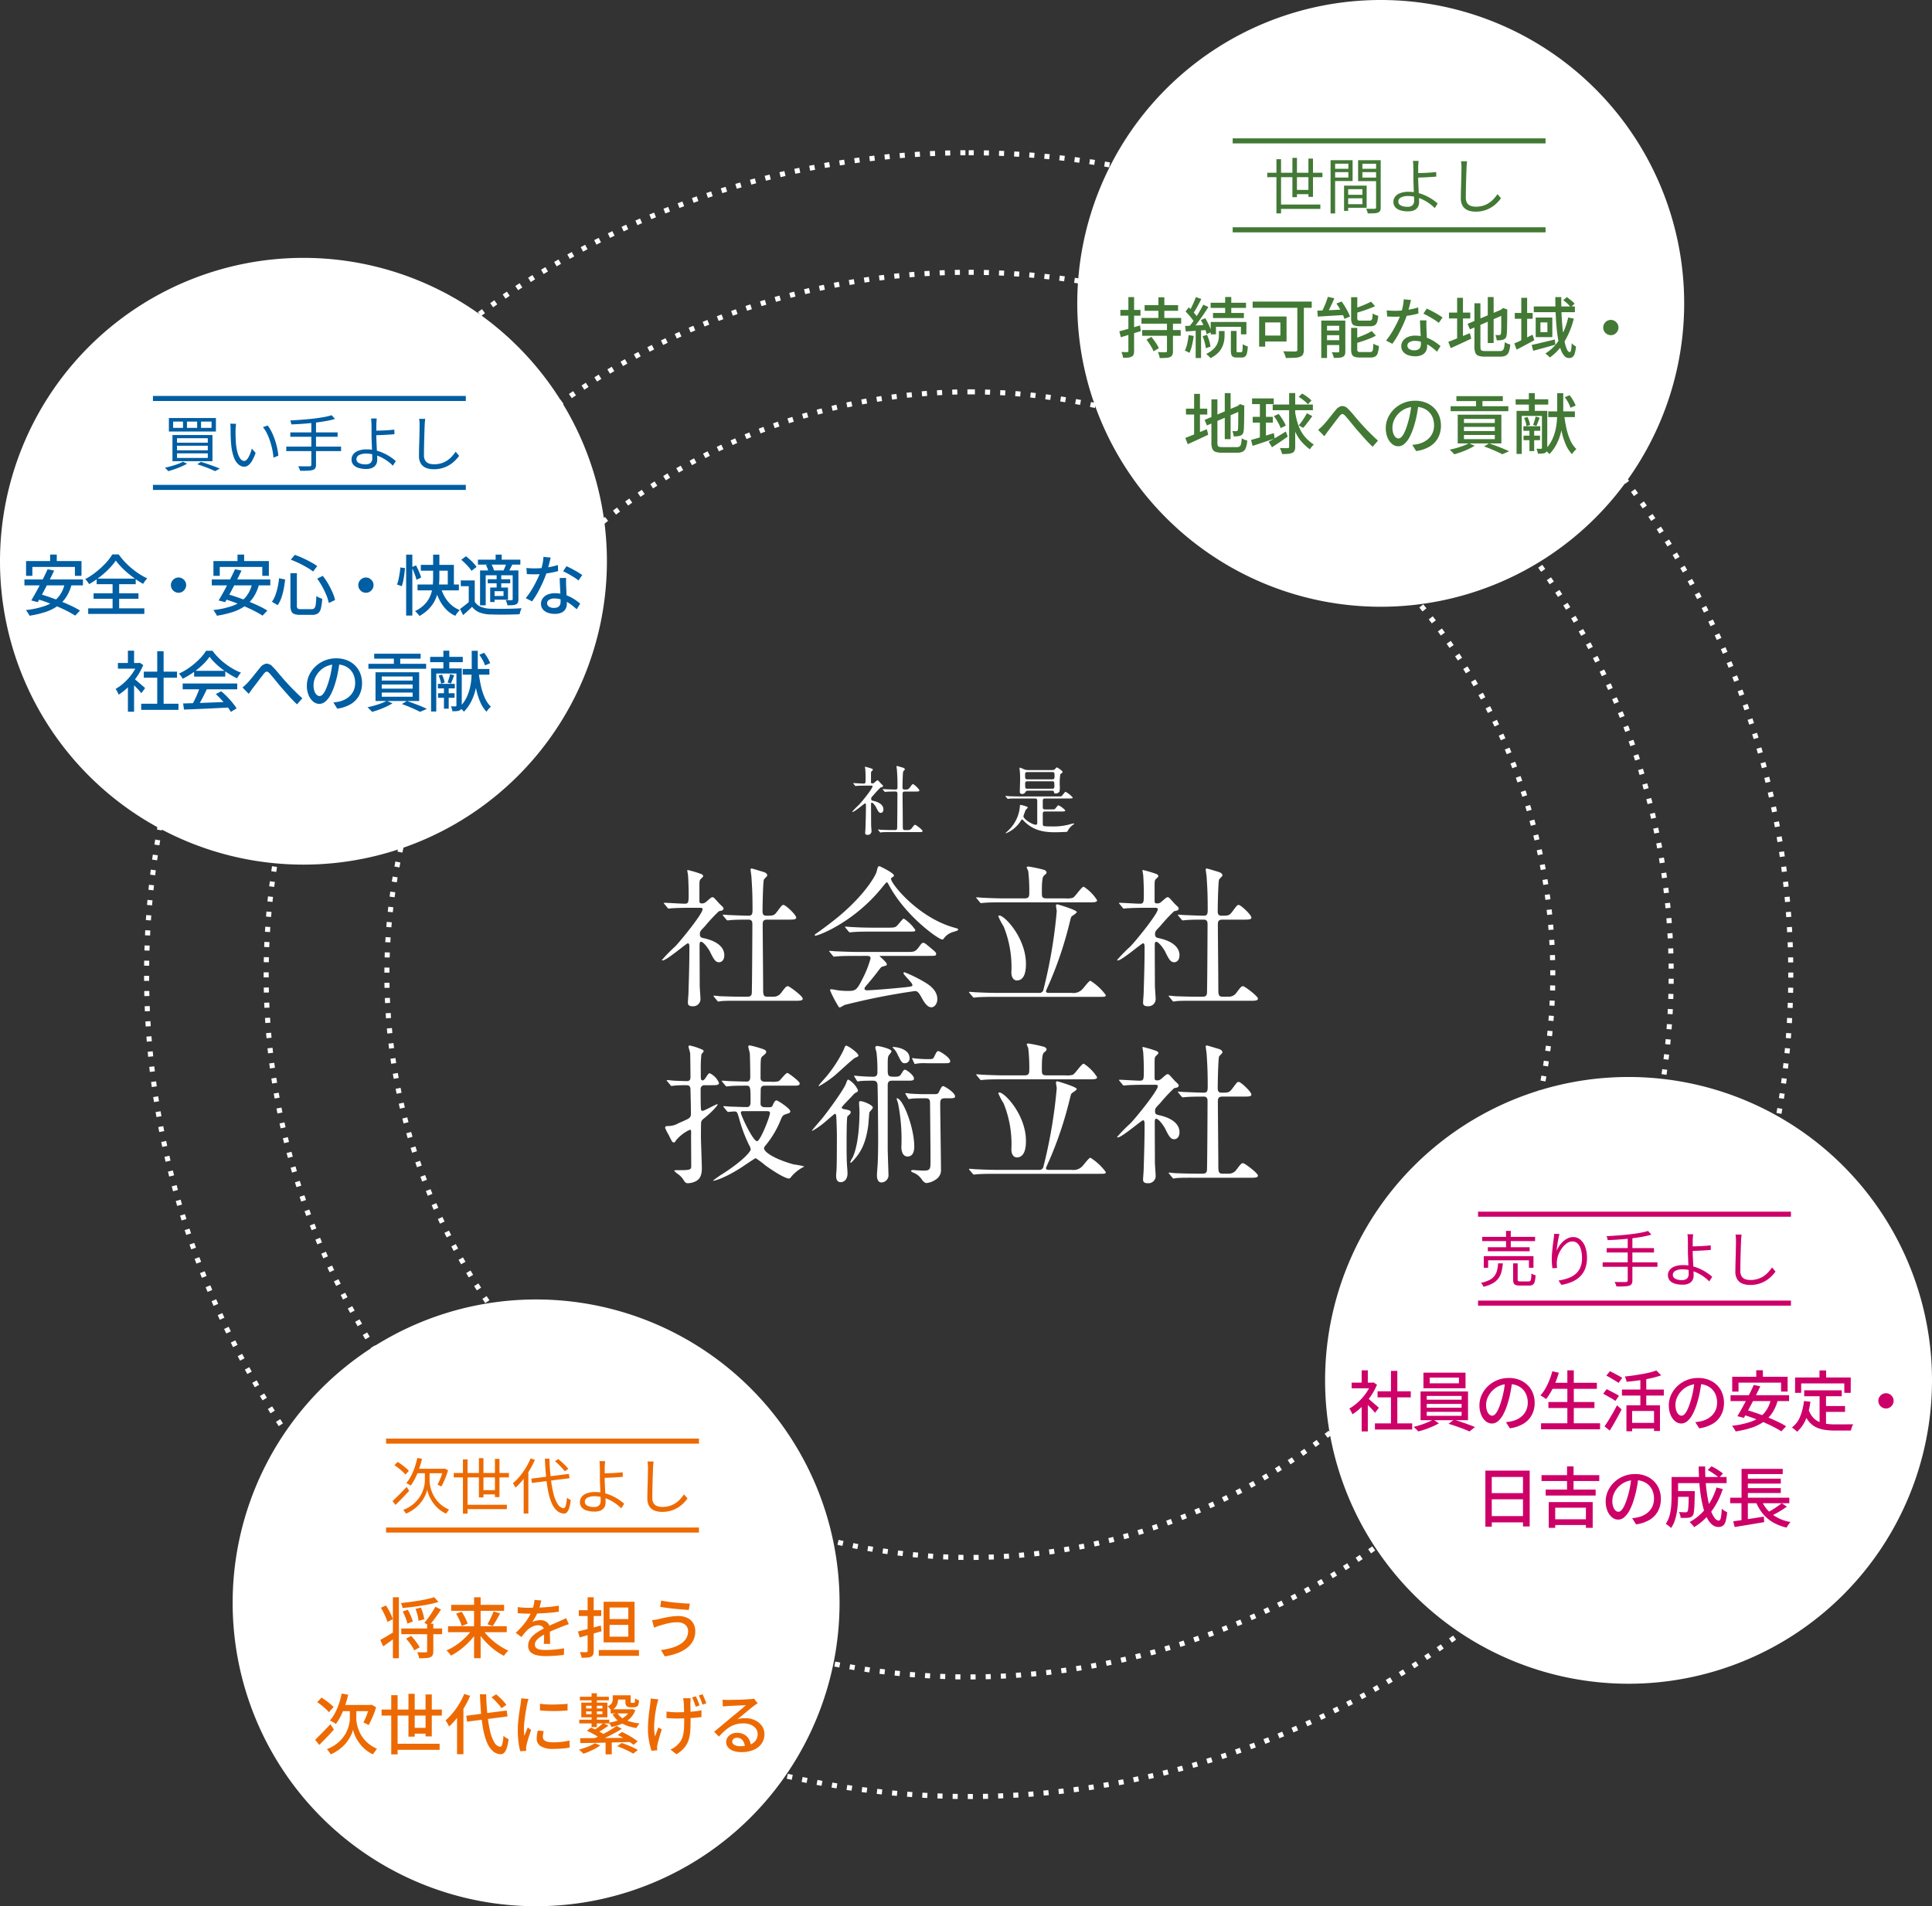 <svg xmlns="http://www.w3.org/2000/svg" xmlns:xlink="http://www.w3.org/1999/xlink" width="382" height="377" viewBox="0 0 382 377">
  <rect x="0" y="0" width="382" height="377" fill="#333333" stroke="none"/>
  <defs>
    <clipPath id="clip-path">
      <rect id="長方形_4049" data-name="長方形 4049" width="382" height="377" transform="translate(902 184)" fill="#fff"/>
    </clipPath>
  </defs>
  <g id="マスクグループ_191" data-name="マスクグループ 191" transform="translate(-902 -184)" clip-path="url(#clip-path)">
    <g id="グループ_12550" data-name="グループ 12550">
      <path id="パス_14114" data-name="パス 14114" d="M0,0H444.067V444.025H0Z" transform="translate(871.121 155.102)" fill="none"/>
      <path id="パス_14115" data-name="パス 14115" d="M0,0H444.067V444.025H0Z" transform="translate(871.121 155.102)" fill="none"/>
      <g id="グループ_12549" data-name="グループ 12549">
        <path id="パス_14111" data-name="パス 14111" d="M162.547,0A162.547,162.547,0,1,1,0,162.547,162.547,162.547,0,0,1,162.547,0Z" transform="translate(930.987 214.21)" fill="none" stroke="#fff" stroke-width="1" stroke-dasharray="1 1.999"/>
        <path id="パス_14112" data-name="パス 14112" d="M138.9,0A138.9,138.9,0,1,1,0,138.9,138.9,138.9,0,0,1,138.9,0Z" transform="translate(954.63 237.853)" fill="none" stroke="#fff" stroke-width="1" stroke-dasharray="1 2"/>
        <path id="パス_14113" data-name="パス 14113" d="M115.26,0A115.26,115.26,0,1,1,0,115.26,115.26,115.26,0,0,1,115.26,0Z" transform="translate(978.5 261.5)" fill="none" stroke="#fff" stroke-width="1" stroke-dasharray="1.001 2.002"/>
        <path id="パス_14116" data-name="パス 14116" d="M60,0A60,60,0,1,1,0,60,60,60,0,0,1,60,0Z" transform="translate(1115 184)" fill="#fff"/>
        <path id="パス_14117" data-name="パス 14117" d="M-23.436-7.08h10.908V-6.2H-23.436Zm2.268,6.288h8.232V.072h-8.232Zm3.1-2.892h3.156v.84h-3.156Zm-3.552-6.072h.912V.96h-.912Zm3.156-.264h.9v7.764h-.9Zm3.168.144h.9v7.56h-.9Zm7.476,7.152h3.636v.7H-7.824Zm-.048-1.812H-3.78v4.38H-7.872V-.864H-4.62V-3.828H-7.872Zm-.384,0h.816V.456h-.816Zm-2.22-3.324H-7.14v.66h-3.336Zm5.532,0h3.408v.66H-4.944Zm3.024-1.7h.912V-.228a1.565,1.565,0,0,1-.114.66.732.732,0,0,1-.414.36,2.4,2.4,0,0,1-.786.144Q-2.82.96-3.564.96q-.024-.132-.072-.3T-3.75.324Q-3.816.156-3.876.036q.36.012.7.012H-2.2A.342.342,0,0,0-1.98-.024.3.3,0,0,0-1.92-.24Zm-8.484,0h3.84v4.116H-10.4v-.684h3V-8.868h-3Zm8.94,0v.7H-4.62V-6.12h3.156v.7H-5.472v-4.14Zm-9.456,0h.9V.972h-.9ZM6.492-9.42q-.012.12-.03.336t-.036.444q-.018.228-.018.408v2.2q0,.492.03,1.146T6.5-3.552q.03.684.06,1.29t.03.99a2.038,2.038,0,0,1-.12.7A1.542,1.542,0,0,1,6.09.012a1.779,1.779,0,0,1-.678.4,3.165,3.165,0,0,1-1.02.144A5.2,5.2,0,0,1,2.916.36,2.2,2.2,0,0,1,1.89-.246a1.565,1.565,0,0,1-.378-1.1,1.631,1.631,0,0,1,.324-.984,2.213,2.213,0,0,1,1-.714,4.61,4.61,0,0,1,1.7-.27,7.221,7.221,0,0,1,1.722.2,8.871,8.871,0,0,1,1.572.54,9.515,9.515,0,0,1,1.356.75A9.75,9.75,0,0,1,10.26-1l-.576.912A8.127,8.127,0,0,0,8.658-.966a8.8,8.8,0,0,0-1.266-.768,7.449,7.449,0,0,0-1.434-.54,6.015,6.015,0,0,0-1.542-.2,2.84,2.84,0,0,0-1.44.3.9.9,0,0,0-.5.792.838.838,0,0,0,.48.762A2.766,2.766,0,0,0,4.3-.348,1.388,1.388,0,0,0,5.28-.654a1.222,1.222,0,0,0,.324-.93q0-.336-.024-.894T5.532-3.684q-.024-.648-.048-1.266T5.46-6.036V-7.59q0-.39-.012-.642,0-.216-.012-.45t-.03-.432a1.424,1.424,0,0,0-.054-.306ZM5.88-7.008q.3,0,.792-.012T7.74-7.056q.576-.024,1.152-.066t1.068-.1l.036.9q-.492.048-1.074.084t-1.158.066q-.576.03-1.074.042t-.81.012Zm10.2-2.34q-.048.3-.072.606t-.036.606q-.024.5-.048,1.248T15.876-5.31q-.024.834-.036,1.662T15.828-2.16A1.946,1.946,0,0,0,16.08-1.1a1.384,1.384,0,0,0,.7.564,2.87,2.87,0,0,0,1.02.168,4.855,4.855,0,0,0,1.476-.21,4.448,4.448,0,0,0,1.176-.564,5.2,5.2,0,0,0,.918-.8,8.951,8.951,0,0,0,.726-.912l.684.816a8.056,8.056,0,0,1-.762.894,6.1,6.1,0,0,1-1.062.858,5.793,5.793,0,0,1-1.41.648A5.9,5.9,0,0,1,17.76.612,4.047,4.047,0,0,1,16.248.348,2.121,2.121,0,0,1,15.216-.5a2.886,2.886,0,0,1-.372-1.56q0-.54.012-1.194t.036-1.35q.024-.7.036-1.362t.024-1.23q.012-.564.012-.936,0-.336-.024-.648a5.655,5.655,0,0,0-.072-.576Z" transform="translate(1176 225.245)" fill="#427935"/>
        <path id="パス_14118" data-name="パス 14118" d="M0,0H61.862" transform="translate(1145.727 211.862)" fill="none" stroke="#427935" stroke-width="1"/>
        <path id="パス_14119" data-name="パス 14119" d="M0,0H61.862" transform="translate(1145.727 229.451)" fill="none" stroke="#427935" stroke-width="1"/>
        <path id="パス_14120" data-name="パス 14120" d="M-46.683-9.373h6.617v1.118h-6.617Zm-.481,4.927h7.618v1.131h-7.618Zm-.143-2.392h7.852v1.131h-7.852Zm3.354-4.082h1.17v4.68h-1.17Zm1.69,4.992h1.183V-.286A1.862,1.862,0,0,1-41.2.475.893.893,0,0,1-41.652.9a2.6,2.6,0,0,1-.819.162q-.507.033-1.222.033a4.176,4.176,0,0,0-.143-.6,4.4,4.4,0,0,0-.221-.585q.494.026.949.033t.6-.007a.356.356,0,0,0,.2-.058A.229.229,0,0,0-42.263-.3Zm-4.056,3.38.975-.546q.273.338.566.741t.533.787a4.5,4.5,0,0,1,.37.709l-1.04.624a4.624,4.624,0,0,0-.344-.721q-.228-.4-.5-.819A8.689,8.689,0,0,0-46.319-2.548ZM-51.675-4.2q.767-.195,1.865-.507t2.217-.65l.169,1.118q-1.027.312-2.067.637t-1.9.585Zm.195-4.225H-47.5V-7.28H-51.48Zm1.586-2.535h1.131V-.325a2.025,2.025,0,0,1-.1.728.774.774,0,0,1-.377.4A1.769,1.769,0,0,1-49.907,1a7.381,7.381,0,0,1-1.04.039,3.771,3.771,0,0,0-.117-.566A3.556,3.556,0,0,0-51.272-.1q.39.013.715.013h.442a.232.232,0,0,0,.169-.052.254.254,0,0,0,.052-.182Zm19.136-.026h1.209v3.653h-1.209Zm-2.873,1.144h6.994v1.014h-6.994Zm.468,2.015h6.11v1.014h-6.11Zm-.455,1.781h7.059V-3.6h-1.079V-5.083h-4.94V-3.6h-1.04Zm3.991,1.781h1.118V-.442a.7.7,0,0,0,.045.319q.046.072.215.072h.663a.193.193,0,0,0,.169-.111,1.218,1.218,0,0,0,.091-.455q.026-.344.039-1.046a2.078,2.078,0,0,0,.474.266,4.407,4.407,0,0,0,.527.189A6.469,6.469,0,0,1-26.455.137a1.232,1.232,0,0,1-.37.663,1.015,1.015,0,0,1-.644.188h-.962a1.7,1.7,0,0,1-.741-.13.7.7,0,0,1-.358-.442,2.99,2.99,0,0,1-.1-.858Zm-2.366.013h1.118v.923a6.482,6.482,0,0,1-.1,1.072,4.577,4.577,0,0,1-.377,1.177A4.266,4.266,0,0,1-32.181.084a5.349,5.349,0,0,1-1.475,1.021,4.46,4.46,0,0,0-.39-.423,3.938,3.938,0,0,0-.468-.4A5.578,5.578,0,0,0-33.163-.6a3.526,3.526,0,0,0,.754-.962,3.5,3.5,0,0,0,.332-.949,4.693,4.693,0,0,0,.084-.839Zm-4.55-6.721,1.066.39q-.247.494-.526,1.02t-.559,1.007q-.279.481-.527.845l-.832-.351a8.5,8.5,0,0,0,.5-.891q.254-.514.488-1.047T-36.543-10.972Zm1.456,1.508L-34.073-9q-.455.728-1.007,1.534t-1.112,1.553q-.559.748-1.053,1.319l-.728-.416q.364-.429.767-.982t.787-1.157q.383-.6.728-1.2T-35.087-9.464Zm-3.5,1.352.624-.819q.338.312.689.689t.65.741a3.968,3.968,0,0,1,.455.663l-.663.936a4.383,4.383,0,0,0-.442-.708q-.286-.384-.637-.78T-38.584-8.112Zm3.016,1.69.884-.364q.26.429.507.93t.435.962a5.924,5.924,0,0,1,.28.839l-.962.429a5.051,5.051,0,0,0-.241-.858q-.176-.481-.41-.988T-35.568-6.422Zm-3.107,1.183q.858-.052,2.028-.11t2.4-.136l.013,1.014q-1.157.091-2.288.169t-2.015.143Zm3.458,2.015.884-.273A9.619,9.619,0,0,1-33.9-2.288a6.761,6.761,0,0,1,.241,1.131l-.923.3A7.894,7.894,0,0,0-34.807-2,9.385,9.385,0,0,0-35.217-3.224Zm-2.769-.221,1.014.169a17.025,17.025,0,0,1-.332,1.82A7.679,7.679,0,0,1-37.817.065q-.1-.065-.273-.15t-.345-.169a2.6,2.6,0,0,0-.292-.123,5.966,5.966,0,0,0,.475-1.417A16.367,16.367,0,0,0-37.986-3.445Zm1.4-1.274h1.066V1.092h-1.066Zm20.1-5.005H-15.2V-.559a2.039,2.039,0,0,1-.169.923,1.031,1.031,0,0,1-.585.481,3.6,3.6,0,0,1-1.131.2q-.7.032-1.677.032a3.259,3.259,0,0,0-.124-.435Q-18.967.4-19.071.163a3.246,3.246,0,0,0-.208-.41q.507.026.994.033t.871.006h.539a.546.546,0,0,0,.3-.085.342.342,0,0,0,.091-.28Zm-7.553,2.6h1.2v5.967h-1.2Zm.507,0h4.914v4.94H-23.53v-1.17h3.692v-2.6H-23.53Zm-1.794-2.951h11.687V-8.84H-25.324Zm14.872-.936,1.287.286q-.234.559-.507,1.151t-.546,1.124q-.273.533-.52.949L-11.8-7.787q.247-.442.5-1t.481-1.144Q-10.6-10.517-10.452-11.011Zm-2.08,2.73,1.58-.059q.89-.032,1.891-.084t2.015-.091l-.013,1.092q-.962.052-1.924.111l-1.846.11q-.884.052-1.612.1Zm.78,1.963h4.121v1.027h-2.977v6.37h-1.144Zm3.549,0h1.209V-.234a1.89,1.89,0,0,1-.1.689.762.762,0,0,1-.4.4,1.952,1.952,0,0,1-.728.176q-.442.032-1.04.032A4.4,4.4,0,0,0-9.438.494a3.271,3.271,0,0,0-.247-.546q.416.013.773.019t.5-.006a.228.228,0,0,0,.162-.045A.228.228,0,0,0-8.2-.247Zm-3.016,1.963H-7.54v.936h-3.679Zm0,1.924H-7.54v.949h-3.679Zm5.369-8.515h1.222v4.134q0,.325.117.416a.959.959,0,0,0,.52.091H-2.2a.541.541,0,0,0,.358-.1.682.682,0,0,0,.175-.409,7.951,7.951,0,0,0,.078-.917,2.818,2.818,0,0,0,.318.189,2.946,2.946,0,0,0,.4.169,3.806,3.806,0,0,0,.377.111A5.122,5.122,0,0,1-.721-6.006a1.092,1.092,0,0,1-.488.63,1.871,1.871,0,0,1-.884.175H-4.134a3.21,3.21,0,0,1-1.053-.136.842.842,0,0,1-.52-.488A2.661,2.661,0,0,1-5.85-6.8Zm3.939.884.806.9q-.572.26-1.248.514t-1.378.475q-.7.221-1.365.416A2.643,2.643,0,0,0-5.239-8.2a2.956,2.956,0,0,0-.208-.423q.624-.195,1.274-.442t1.241-.507Q-2.34-9.828-1.911-10.062ZM-5.85-4.875h1.209V-.611a.516.516,0,0,0,.13.422,1.047,1.047,0,0,0,.559.1h1.846a.567.567,0,0,0,.39-.117.8.8,0,0,0,.182-.475q.052-.358.078-1.06a3.5,3.5,0,0,0,.526.26,4.331,4.331,0,0,0,.578.2A6.458,6.458,0,0,1-.591.1a1.185,1.185,0,0,1-.494.689A1.812,1.812,0,0,1-2,.988H-4.108A3.123,3.123,0,0,1-5.174.845.889.889,0,0,1-5.7.358,2.5,2.5,0,0,1-5.85-.611Zm4.069.624.819.91a9.506,9.506,0,0,1-1.261.6q-.7.28-1.443.52t-1.43.435a2.288,2.288,0,0,0-.156-.442q-.117-.26-.208-.429.65-.208,1.332-.474t1.3-.553A7.84,7.84,0,0,0-1.781-4.251ZM-8.762-9.685l1.027-.4q.338.455.663.988t.591,1.053a6.048,6.048,0,0,1,.4.936l-1.1.455a6.021,6.021,0,0,0-.364-.936q-.247-.52-.559-1.072A10.874,10.874,0,0,0-8.762-9.685ZM1.183-8.333q.39.039.826.059t.826.019q.754,0,1.541-.071a15.711,15.711,0,0,0,1.56-.221,13.345,13.345,0,0,0,1.476-.37l.039,1.2q-.6.169-1.365.312t-1.6.234a15.175,15.175,0,0,1-1.651.091q-.364,0-.767-.013l-.793-.026Zm4.8-2.054q-.078.325-.2.819t-.273,1.04q-.15.546-.306,1.053-.312.936-.78,1.983T3.406-3.458A14.606,14.606,0,0,1,2.3-1.729L1.053-2.366a13.021,13.021,0,0,0,.871-1.19q.429-.656.813-1.365t.7-1.378q.312-.67.507-1.229A14.068,14.068,0,0,0,4.342-9,8.525,8.525,0,0,0,4.55-10.53Zm3.055,4.03q-.013.4-.013.767t.013.754q.013.3.033.773t.045,1.007q.026.533.045,1.014t.019.78a2.109,2.109,0,0,1-.24,1,1.745,1.745,0,0,1-.761.728A2.972,2.972,0,0,1,6.8.741,4.047,4.047,0,0,1,5.428.52,2.242,2.242,0,0,1,4.44-.143a1.681,1.681,0,0,1-.371-1.118A1.772,1.772,0,0,1,4.414-2.34a2.292,2.292,0,0,1,.956-.734,3.518,3.518,0,0,1,1.417-.266,6.341,6.341,0,0,1,2.054.318,7.841,7.841,0,0,1,1.684.793,10.339,10.339,0,0,1,1.293.956L11.128-.169q-.377-.338-.832-.709a7.613,7.613,0,0,0-1.008-.689,6.212,6.212,0,0,0-1.2-.527A4.433,4.433,0,0,0,6.721-2.3a1.881,1.881,0,0,0-1.047.26.771.771,0,0,0-.4.663A.809.809,0,0,0,5.623-.7a1.654,1.654,0,0,0,1.008.26A1.622,1.622,0,0,0,7.417-.6a.893.893,0,0,0,.41-.448,1.668,1.668,0,0,0,.117-.637q0-.338-.019-.91T7.872-3.835Q7.839-4.5,7.807-5.168t-.046-1.19Zm2.444.494a9.1,9.1,0,0,0-.91-.643q-.546-.344-1.118-.663T8.437-7.683l.663-1q.351.156.793.377t.884.468q.442.247.819.488t.624.41Zm9.685-5.109h1.157v9.1H21.164Zm-3.991,5.3,6.89-2.912.455,1.04L17.641-4.576Zm1.352-4.069h1.183v8.58a1.789,1.789,0,0,0,.065.553.394.394,0,0,0,.279.253,2.311,2.311,0,0,0,.631.065h2.873a.9.9,0,0,0,.553-.143.9.9,0,0,0,.279-.52,6.466,6.466,0,0,0,.13-1.092,2.809,2.809,0,0,0,.526.273,3.357,3.357,0,0,0,.566.182,5.573,5.573,0,0,1-.273,1.43,1.377,1.377,0,0,1-.592.748,2.25,2.25,0,0,1-1.112.227H20.6A3.756,3.756,0,0,1,19.351.65a1.059,1.059,0,0,1-.643-.6,3.246,3.246,0,0,1-.182-1.216Zm5.3,1.3h-.1l.247-.195.221-.169.871.325-.052.208q0,.923-.007,1.71t-.02,1.4q-.013.617-.032,1.04A4.558,4.558,0,0,1,24.9-3.5a1.19,1.19,0,0,1-.215.637.935.935,0,0,1-.474.312,1.967,1.967,0,0,1-.624.123q-.364.02-.65.02a3.915,3.915,0,0,0-.1-.553,2.907,2.907,0,0,0-.169-.5q.195.013.429.013h.325a.393.393,0,0,0,.227-.059.4.4,0,0,0,.123-.253,3.314,3.314,0,0,0,.039-.481q.013-.364.019-.956T23.829-6.6Q23.829-7.423,23.829-8.437Zm-10.335.546h4.212v1.157H13.494Zm1.612-2.925h1.157v8.528H15.106Zm-1.742,8.71q.52-.195,1.215-.475t1.482-.6l1.566-.65L17.9-2.743q-1.04.494-2.106.988t-1.95.884Zm13.143-5.72h3.536v1.157H26.507Zm1.287-2.99h1.157v8.723H27.794ZM26.416-1.807q.689-.273,1.651-.747t1.95-.969l.351,1.092q-.884.481-1.8.968t-1.7.891Zm3.848-7.306h8.125v1.131H30.264ZM29.848-1.5q.572-.117,1.313-.293l1.58-.377q.838-.2,1.67-.41l.117,1.027q-1.144.325-2.294.643t-2.087.566Zm4.667-9.464H35.7q-.013,1.43.032,2.788T35.88-5.6q.1,1.216.253,2.23a16.016,16.016,0,0,0,.345,1.748,5.24,5.24,0,0,0,.416,1.138q.221.4.481.4.169,0,.26-.41a8.068,8.068,0,0,0,.117-1.359,2.093,2.093,0,0,0,.416.383,4.168,4.168,0,0,0,.442.28A7.233,7.233,0,0,1,38.363.182a1.374,1.374,0,0,1-.429.7,1.148,1.148,0,0,1-.715.208A1.224,1.224,0,0,1,36.27.631a3.948,3.948,0,0,1-.7-1.3,12.9,12.9,0,0,1-.494-1.97q-.2-1.131-.319-2.483t-.175-2.834Q34.528-9.438,34.515-10.959Zm1.586.611.7-.611q.4.286.845.65a4.483,4.483,0,0,1,.676.663l-.741.689a6.457,6.457,0,0,0-.657-.7A9.393,9.393,0,0,0,36.1-10.348Zm.962,3.432,1.118.208A16.576,16.576,0,0,1,36.354-2.2,10.478,10.478,0,0,1,33.436.988,2.005,2.005,0,0,0,33.2.735q-.163-.15-.338-.3T32.552.2a8.778,8.778,0,0,0,2.854-2.912A14.009,14.009,0,0,0,37.063-6.916Zm-5.486.962v1.937h1.378V-5.954Zm-.936-.962H33.93v3.874H30.641ZM45.5-6.448a1.41,1.41,0,0,1,.754.208,1.666,1.666,0,0,1,.546.54,1.4,1.4,0,0,1,.208.76,1.42,1.42,0,0,1-.208.748,1.646,1.646,0,0,1-.539.553,1.4,1.4,0,0,1-.761.208,1.455,1.455,0,0,1-.747-.2A1.551,1.551,0,0,1,44.2-4.18a1.443,1.443,0,0,1-.208-.761,1.444,1.444,0,0,1,.2-.754,1.568,1.568,0,0,1,.546-.546A1.443,1.443,0,0,1,45.5-6.448ZM-30.836,8.028h1.157v9.1h-1.157Zm-3.991,5.3,6.89-2.912.455,1.04-6.877,2.964Zm1.352-4.069h1.183v8.58a1.79,1.79,0,0,0,.065.552.4.4,0,0,0,.28.253,2.311,2.311,0,0,0,.631.065h2.873a.9.9,0,0,0,.553-.143.9.9,0,0,0,.279-.52,6.466,6.466,0,0,0,.13-1.092,2.809,2.809,0,0,0,.526.273,3.357,3.357,0,0,0,.566.182,5.573,5.573,0,0,1-.273,1.43,1.377,1.377,0,0,1-.592.747,2.25,2.25,0,0,1-1.112.228H-31.4a3.756,3.756,0,0,1-1.254-.169,1.059,1.059,0,0,1-.644-.6,3.246,3.246,0,0,1-.182-1.215Zm5.3,1.3h-.1l.247-.195.221-.169.871.325-.052.208q0,.923-.007,1.71t-.02,1.4q-.013.618-.032,1.04a4.558,4.558,0,0,1-.059.618,1.19,1.19,0,0,1-.215.637.935.935,0,0,1-.474.312,1.967,1.967,0,0,1-.624.124q-.364.02-.65.019a3.915,3.915,0,0,0-.1-.552,2.907,2.907,0,0,0-.169-.5q.195.013.429.013h.325a.393.393,0,0,0,.227-.059.4.4,0,0,0,.123-.253,3.314,3.314,0,0,0,.039-.481q.013-.364.019-.956t.007-1.41Q-28.171,11.577-28.171,10.563Zm-10.335.546h4.212v1.157h-4.212Zm1.612-2.925h1.157v8.528h-1.157Zm-1.742,8.71q.52-.2,1.215-.475t1.482-.6l1.566-.65.273,1.092q-1.04.494-2.106.988t-1.95.884Zm13.2-7.813h4.29v1.131h-4.29Zm4.082,1.209h7.943v1.118h-7.943Zm-3.952,2.431h3.978v1.144h-3.978Zm-.338,4.576q.559-.156,1.294-.37t1.56-.468q.825-.254,1.657-.514l.169,1.066q-1.131.377-2.281.767t-2.073.689Zm7.54-9.282h1.2V18.623a1.912,1.912,0,0,1-.13.787.867.867,0,0,1-.429.423,2.267,2.267,0,0,1-.8.2q-.488.045-1.242.045A1.537,1.537,0,0,0-19.6,19.7q-.071-.208-.163-.423t-.182-.383q.533.013.969.02t.578-.007a.329.329,0,0,0,.221-.059.282.282,0,0,0,.065-.215Zm-4.043,9.633q.65-.351,1.56-.9t1.833-1.124l.364,1q-.767.559-1.592,1.118t-1.514,1Zm1.027-5.07.949-.429a9.232,9.232,0,0,1,.559.767q.273.416.5.819a3.983,3.983,0,0,1,.332.728l-1,.494a4.937,4.937,0,0,0-.319-.741q-.214-.416-.481-.851A8.553,8.553,0,0,0-21.125,12.578Zm6.526-.572,1.066.572q-.273.4-.592.826t-.624.813q-.306.39-.591.689l-.871-.494q.273-.312.572-.728t.572-.858Q-14.794,12.383-14.6,12.006Zm-1.625-3.237.676-.65a7.583,7.583,0,0,1,.689.422q.351.241.663.494a3.5,3.5,0,0,1,.494.475l-.7.728a5.871,5.871,0,0,0-.806-.754A9.544,9.544,0,0,0-16.224,8.769Zm-7.67.78h1.2v7.54l-1.2.208Zm6.929,2.028a17.82,17.82,0,0,0,.481,2.2,8.9,8.9,0,0,0,.715,1.761,6.724,6.724,0,0,0,1.059,1.443,9.378,9.378,0,0,0,1.488,1.241,2.6,2.6,0,0,0-.429.423,2.482,2.482,0,0,0-.338.514,10.09,10.09,0,0,1-1.592-1.43A7.913,7.913,0,0,1-16.7,16.088a10.681,10.681,0,0,1-.76-1.95,20.206,20.206,0,0,1-.514-2.366Zm4.589,3.718q.26-.208.494-.423t.507-.5q.247-.26.552-.624t.644-.786l.669-.839q.331-.416.631-.767a1.925,1.925,0,0,1,1.2-.774,1.644,1.644,0,0,1,1.267.618q.416.4.871.943l.91,1.079q.455.54.858.969.3.338.67.734t.793.819q.422.423.865.851t.9.832L-1.6,18.636q-.481-.455-1.007-1.007T-3.633,16.5q-.5-.572-.943-1.066-.416-.481-.858-1.021t-.845-1.027q-.4-.487-.715-.838a1.252,1.252,0,0,0-.435-.345.4.4,0,0,0-.358.026,1.467,1.467,0,0,0-.377.358q-.208.273-.494.637T-9.25,14q-.306.41-.591.787t-.52.663q-.208.286-.416.585t-.377.52ZM7.488,10.108q-.13,1-.332,2.112a18.77,18.77,0,0,1-.54,2.2,12.048,12.048,0,0,1-.878,2.243,4.662,4.662,0,0,1-1.059,1.4,1.853,1.853,0,0,1-1.209.481A1.894,1.894,0,0,1,2.262,18.1a3.206,3.206,0,0,1-.91-1.261A4.737,4.737,0,0,1,1,14.944a4.888,4.888,0,0,1,.449-2.067,5.593,5.593,0,0,1,1.242-1.729A5.858,5.858,0,0,1,4.537,9.965a5.972,5.972,0,0,1,2.275-.429,5.644,5.644,0,0,1,2.112.377,4.735,4.735,0,0,1,1.612,1.047,4.518,4.518,0,0,1,1.021,1.566,5.2,5.2,0,0,1,.351,1.911,5.069,5.069,0,0,1-.566,2.424A4.493,4.493,0,0,1,9.685,18.59a7.048,7.048,0,0,1-2.678.9L6.24,18.272q.338-.039.624-.084t.533-.1a4.853,4.853,0,0,0,1.189-.442,3.929,3.929,0,0,0,1.008-.76,3.4,3.4,0,0,0,.7-1.086,3.7,3.7,0,0,0,.253-1.4,4.156,4.156,0,0,0-.247-1.45,3.268,3.268,0,0,0-.728-1.163,3.36,3.36,0,0,0-1.183-.774,4.258,4.258,0,0,0-1.586-.28,4.552,4.552,0,0,0-1.9.377A4.388,4.388,0,0,0,3.49,12.1a4.468,4.468,0,0,0-.877,1.332A3.7,3.7,0,0,0,2.5,16.042a1.725,1.725,0,0,0,.455.722A.856.856,0,0,0,3.51,17a.859.859,0,0,0,.585-.292,3.336,3.336,0,0,0,.6-.929,11.612,11.612,0,0,0,.6-1.625,16.989,16.989,0,0,0,.5-2q.2-1.059.292-2.073Zm7.475-1.482h9.178V9.6H14.963Zm-1.144,2H25.233V11.6H13.819ZM18.85,8.86h1.261v2.275H18.85Zm-2.392,5.85v.819h6.1V14.71Zm0,1.6v.819h6.1v-.819Zm0-3.185v.806h6.1v-.806Zm-1.235-.832h8.632v5.681H15.223Zm5.213,6.292.988-.624q.7.247,1.437.52t1.391.546q.657.273,1.125.507l-1.339.585q-.4-.208-.982-.475T21.807,19.1Q21.138,18.818,20.436,18.584Zm-2.99-.65,1.131.507a13.052,13.052,0,0,1-1.222.65q-.689.325-1.43.592t-1.391.448a2.339,2.339,0,0,0-.26-.3l-.338-.338a2.692,2.692,0,0,0-.312-.273q.676-.143,1.385-.345t1.345-.442A7.69,7.69,0,0,0,17.446,17.934Zm15.678-6.292h5.265v1.131H33.124ZM28.21,14.58h3.341v.9H28.21Zm.026,1.859H31.5v.9H28.236ZM26.676,9.25h6.448V10.3H26.676Zm8.216-1.209h1.2v3.38q0,.949-.084,2.054a14.419,14.419,0,0,1-.364,2.268,10.95,10.95,0,0,1-.826,2.275,8.24,8.24,0,0,1-1.469,2.074,2,2,0,0,0-.254-.286q-.163-.156-.344-.312a2.352,2.352,0,0,0-.338-.247,6.374,6.374,0,0,0,1.41-1.865,9.264,9.264,0,0,0,.735-2.074,12.44,12.44,0,0,0,.286-2.054q.052-1,.052-1.833Zm1.365,4.186A27.453,27.453,0,0,0,36.718,15a11.907,11.907,0,0,0,.774,2.372,5.472,5.472,0,0,0,1.2,1.729,3.246,3.246,0,0,0-.3.279q-.169.176-.319.364a3.712,3.712,0,0,0-.253.358,6.572,6.572,0,0,1-1.268-1.983,14.11,14.11,0,0,1-.806-2.639q-.306-1.462-.487-3.1ZM36.4,8.834l.949-.39a8.023,8.023,0,0,1,.709,1.047,6.7,6.7,0,0,1,.487,1.007l-1.027.429a4.86,4.86,0,0,0-.442-1.02A9.932,9.932,0,0,0,36.4,8.834Zm-7.111-.806h1.17v3.991h-1.17Zm.117,6.916h.936v4.55h-.936Zm-1.053-2,.663-.195a7.162,7.162,0,0,1,.331.819,3.962,3.962,0,0,1,.188.754l-.7.234a4.614,4.614,0,0,0-.175-.773A7.878,7.878,0,0,0,28.353,12.942Zm2.275-.273.806.221q-.169.429-.338.871t-.312.754l-.65-.182q.117-.351.267-.826T30.628,12.669Zm-3.77-1.131h5.59v1H27.885v7.514H26.858Zm5.018,0h1.053V18.87a1.776,1.776,0,0,1-.084.6.671.671,0,0,1-.319.358,1.662,1.662,0,0,1-.592.149q-.357.032-.851.032a3.179,3.179,0,0,0-.111-.494,4.247,4.247,0,0,0-.175-.494q.3.013.559.02a2.57,2.57,0,0,0,.351-.007q.169,0,.169-.182Z" transform="translate(1175 253.719)" fill="#427935"/>
        <path id="パス_2218" data-name="パス 2218" d="M60,0A60,60,0,1,1,0,60,60,60,0,0,1,60,0Z" transform="translate(902 235)" fill="#fff"/>
        <path id="パス_14121" data-name="パス 14121" d="M-22.248-8.808v1.236h2.076V-8.808Zm-2.784,0v1.236h2.016V-8.808Zm-2.736,0v1.236h1.956V-8.808Zm-.84-.708h9.3v2.664h-9.3ZM-27-4.032v.9h6.084v-.9Zm0,1.5v.912h6.084v-.912Zm0-2.988v.888h6.084V-5.52Zm-.9-.636h7.908V-.984H-27.9Zm4.908,5.8.7-.492q.7.2,1.386.444T-19.6.06q.618.228,1.062.432l-.936.492q-.4-.192-.96-.426T-21.654.084Q-22.308-.156-22.992-.36Zm-2.832-.516L-25-.492a11.054,11.054,0,0,1-1.134.57q-.642.282-1.32.516t-1.29.4a1.46,1.46,0,0,0-.18-.222q-.12-.126-.252-.252T-29.4.312q.624-.132,1.284-.318t1.26-.408A7.493,7.493,0,0,0-25.824-.876Zm10.5-7.5q-.024.144-.042.36l-.036.432q-.018.216-.018.372-.012.372-.006.846t.024.984q.018.51.066,1.014a9.015,9.015,0,0,0,.324,1.746,3.584,3.584,0,0,0,.558,1.17.947.947,0,0,0,.75.42.639.639,0,0,0,.444-.21,2.453,2.453,0,0,0,.414-.564,5.605,5.605,0,0,0,.36-.792,7.974,7.974,0,0,0,.27-.882l.756.852a8.609,8.609,0,0,1-.726,1.614,2.859,2.859,0,0,1-.744.858,1.354,1.354,0,0,1-.786.264,1.752,1.752,0,0,1-1.092-.414A3.242,3.242,0,0,1-15.72-1.65a9.267,9.267,0,0,1-.552-2.478q-.06-.528-.09-1.14T-16.4-6.432q-.006-.552-.006-.9,0-.2-.012-.528a2.387,2.387,0,0,0-.072-.54Zm6.252.336a6.447,6.447,0,0,1,.618.954,11.155,11.155,0,0,1,.54,1.164q.246.618.444,1.278A13.383,13.383,0,0,1-7.146-3.33q.126.654.186,1.254l-.96.4a13.824,13.824,0,0,0-.252-1.662,15.5,15.5,0,0,0-.444-1.644,11.84,11.84,0,0,0-.612-1.506,6.065,6.065,0,0,0-.78-1.224ZM3.576-10.068l.66.732a16.925,16.925,0,0,1-1.842.426q-1.038.186-2.2.318t-2.328.216q-1.17.084-2.262.12a3.172,3.172,0,0,0-.09-.4,3.448,3.448,0,0,0-.126-.378q1.068-.06,2.22-.144t2.256-.21q1.1-.126,2.058-.294A13.581,13.581,0,0,0,3.576-10.068ZM-4.6-6.672H4.752v.864H-4.6Zm-.8,2.808H5.436v.888H-5.4Zm4.956-4.92H.48V-.3A1.346,1.346,0,0,1,.33.414.863.863,0,0,1-.156.756,4.02,4.02,0,0,1-1.11.894q-.606.03-1.554.018Q-2.7.78-2.76.618T-2.9.294a2.261,2.261,0,0,0-.15-.27q.5.012.96.012H-.816A.492.492,0,0,0-.528-.048.318.318,0,0,0-.444-.3ZM12.492-9.42q-.012.12-.03.336t-.036.444q-.018.228-.018.408v2.2q0,.492.03,1.146t.06,1.338q.03.684.06,1.29t.03.99a2.038,2.038,0,0,1-.12.7,1.542,1.542,0,0,1-.378.582,1.779,1.779,0,0,1-.678.4,3.165,3.165,0,0,1-1.02.144A5.2,5.2,0,0,1,8.916.36,2.2,2.2,0,0,1,7.89-.246a1.565,1.565,0,0,1-.378-1.1,1.631,1.631,0,0,1,.324-.984,2.213,2.213,0,0,1,1-.714,4.61,4.61,0,0,1,1.7-.27,7.221,7.221,0,0,1,1.722.2,8.871,8.871,0,0,1,1.572.54,9.515,9.515,0,0,1,1.356.75A9.75,9.75,0,0,1,16.26-1l-.576.912a8.127,8.127,0,0,0-1.026-.882,8.8,8.8,0,0,0-1.266-.768,7.449,7.449,0,0,0-1.434-.54,6.015,6.015,0,0,0-1.542-.2,2.84,2.84,0,0,0-1.44.3.9.9,0,0,0-.5.792.838.838,0,0,0,.48.762,2.766,2.766,0,0,0,1.344.27,1.388,1.388,0,0,0,.984-.306,1.222,1.222,0,0,0,.324-.93q0-.336-.024-.894t-.048-1.206q-.024-.648-.048-1.266T11.46-6.036V-7.59q0-.39-.012-.642,0-.216-.012-.45t-.03-.432a1.424,1.424,0,0,0-.054-.306ZM11.88-7.008q.3,0,.792-.012t1.068-.036q.576-.024,1.152-.066t1.068-.1l.036.9q-.492.048-1.074.084t-1.158.066q-.576.03-1.074.042t-.81.012Zm10.2-2.34q-.048.3-.072.606t-.036.606q-.024.5-.048,1.248T21.876-5.31q-.024.834-.036,1.662T21.828-2.16A1.946,1.946,0,0,0,22.08-1.1a1.384,1.384,0,0,0,.7.564,2.87,2.87,0,0,0,1.02.168,4.855,4.855,0,0,0,1.476-.21,4.448,4.448,0,0,0,1.176-.564,5.2,5.2,0,0,0,.918-.8,8.951,8.951,0,0,0,.726-.912l.684.816a8.056,8.056,0,0,1-.762.894,6.1,6.1,0,0,1-1.062.858,5.793,5.793,0,0,1-1.41.648A5.9,5.9,0,0,1,23.76.612,4.047,4.047,0,0,1,22.248.348,2.121,2.121,0,0,1,21.216-.5a2.886,2.886,0,0,1-.372-1.56q0-.54.012-1.194t.036-1.35q.024-.7.036-1.362t.024-1.23q.012-.564.012-.936,0-.336-.024-.648a5.655,5.655,0,0,0-.072-.576Z" transform="translate(964 276.191)" fill="#005ea3"/>
        <path id="パス_14122" data-name="パス 14122" d="M0,0H61.862" transform="translate(932.241 262.808)" fill="none" stroke="#005ea3" stroke-width="1"/>
        <path id="パス_14123" data-name="パス 14123" d="M0,0H61.862" transform="translate(932.241 280.396)" fill="none" stroke="#005ea3" stroke-width="1"/>
        <path id="パス_14124" data-name="パス 14124" d="M-50.089-10.985h1.313v2.223h-1.313ZM-54.847-9.7h10.959v2.925h-1.3V-8.541H-53.6v1.768h-1.248Zm4.264,1.612,1.287.273q-.364.78-.78,1.612t-.852,1.677q-.435.845-.852,1.6t-.754,1.352l-1.287-.338q.364-.6.786-1.352t.858-1.592q.435-.838.852-1.671T-50.583-8.086Zm3.38,2.821,1.365.2A8.269,8.269,0,0,1-46.969-2.5,6.767,6.767,0,0,1-48.73-.735,9.112,9.112,0,0,1-51.129.41a20.227,20.227,0,0,1-3.042.7,1.638,1.638,0,0,0-.182-.358q-.13-.2-.267-.41a2.838,2.838,0,0,0-.266-.351,16.749,16.749,0,0,0,3.757-.813,6.29,6.29,0,0,0,2.555-1.632A5.982,5.982,0,0,0-47.2-5.265Zm-7.969-.793H-43.6v1.17h-11.57Zm2.2,3.77.871-.871q.988.273,2.086.657t2.178.819q1.079.436,2.028.891a15.839,15.839,0,0,1,1.625.884l-.949,1A17.5,17.5,0,0,0-46.683.208q-.91-.468-1.982-.93t-2.184-.865Q-51.961-1.989-52.975-2.288ZM-37.1-9.8a12.221,12.221,0,0,1-.969,1.215,15.634,15.634,0,0,1-1.261,1.248q-.7.618-1.462,1.176A17.071,17.071,0,0,1-42.38-5.135a3.653,3.653,0,0,0-.344-.513,3.426,3.426,0,0,0-.436-.475A14.378,14.378,0,0,0-41-7.547a16.831,16.831,0,0,0,1.878-1.729,10.411,10.411,0,0,0,1.333-1.736h1.261a13.264,13.264,0,0,0,1.17,1.437,15.364,15.364,0,0,0,1.391,1.313,15.98,15.98,0,0,0,1.521,1.125,11.607,11.607,0,0,0,1.56.858,4.536,4.536,0,0,0-.448.526,5.972,5.972,0,0,0-.37.566q-.754-.429-1.528-.975t-1.5-1.157a17.64,17.64,0,0,1-1.333-1.248A11.415,11.415,0,0,1-37.1-9.8ZM-41.5-3.328h8.879v1.079H-41.5Zm.611-2.9h7.722v1.105h-7.722ZM-42.562-.351h11.1V.754h-11.1Zm4.823-5.4h1.3V.26h-1.3Zm13.039-.7a1.41,1.41,0,0,1,.754.208,1.666,1.666,0,0,1,.546.54,1.4,1.4,0,0,1,.208.76,1.42,1.42,0,0,1-.208.748,1.646,1.646,0,0,1-.539.553,1.4,1.4,0,0,1-.761.208,1.455,1.455,0,0,1-.747-.2A1.551,1.551,0,0,1-26-4.18a1.443,1.443,0,0,1-.208-.761,1.444,1.444,0,0,1,.2-.754,1.568,1.568,0,0,1,.546-.546A1.443,1.443,0,0,1-24.7-6.448Zm11.661-4.537h1.313v2.223h-1.313ZM-17.8-9.7H-6.838v2.925h-1.3V-8.541h-8.411v1.768H-17.8Zm4.264,1.612,1.287.273q-.364.78-.78,1.612t-.852,1.677q-.436.845-.851,1.6t-.754,1.352l-1.287-.338q.364-.6.786-1.352t.858-1.592q.436-.838.851-1.671T-13.533-8.086Zm3.38,2.821,1.365.2A8.269,8.269,0,0,1-9.919-2.5,6.767,6.767,0,0,1-11.68-.735,9.112,9.112,0,0,1-14.079.41a20.227,20.227,0,0,1-3.042.7A1.638,1.638,0,0,0-17.3.748q-.13-.2-.267-.41a2.838,2.838,0,0,0-.267-.351,16.749,16.749,0,0,0,3.757-.813,6.29,6.29,0,0,0,2.555-1.632A5.982,5.982,0,0,0-10.153-5.265Zm-7.969-.793h11.57v1.17h-11.57Zm2.2,3.77.871-.871q.988.273,2.086.657t2.178.819q1.079.436,2.028.891A15.839,15.839,0,0,1-7.137.091l-.949,1A17.5,17.5,0,0,0-9.633.208q-.91-.468-1.983-.93T-13.8-1.586Q-14.911-1.989-15.925-2.288ZM-2.574-7.306H-1.3v6.4a.823.823,0,0,0,.143.585,1.064,1.064,0,0,0,.65.13H1.625a.7.7,0,0,0,.546-.2,1.483,1.483,0,0,0,.26-.761q.078-.559.117-1.638a2.76,2.76,0,0,0,.559.319,5.21,5.21,0,0,0,.6.227,10.609,10.609,0,0,1-.26,1.918A1.667,1.667,0,0,1,2.86.65,1.957,1.957,0,0,1,1.716.936H-.637A3.388,3.388,0,0,1-1.813.774,1,1,0,0,1-2.4.208,3.015,3.015,0,0,1-2.574-.923ZM-2.5-9.971l.78-.949A15.786,15.786,0,0,1-.1-10.277q.832.384,1.573.793a12.678,12.678,0,0,1,1.248.774L1.911-7.631A10.508,10.508,0,0,0,.676-8.45Q-.065-8.879-.89-9.282A17.039,17.039,0,0,0-2.5-9.971ZM-4.823-6.305l1.2.247q-.091.871-.266,1.807A13.052,13.052,0,0,1-4.355-2.47,5.646,5.646,0,0,1-5.1-.988L-6.24-1.651a5.045,5.045,0,0,0,.7-1.333A12.407,12.407,0,0,0-5.083-4.6,14.726,14.726,0,0,0-4.823-6.305Zm7.54.078,1.1-.546a12.164,12.164,0,0,1,1.073,1.58A16.9,16.9,0,0,1,5.74-3.516,8.685,8.685,0,0,1,6.253-2l-1.235.6a8.2,8.2,0,0,0-.474-1.521,16.518,16.518,0,0,0-.819-1.71A14.513,14.513,0,0,0,2.717-6.227Zm9.633-.221a1.41,1.41,0,0,1,.754.208,1.666,1.666,0,0,1,.546.54,1.4,1.4,0,0,1,.208.76,1.42,1.42,0,0,1-.208.748,1.646,1.646,0,0,1-.539.553,1.4,1.4,0,0,1-.761.208,1.455,1.455,0,0,1-.747-.2,1.551,1.551,0,0,1-.552-.546,1.443,1.443,0,0,1-.208-.761,1.444,1.444,0,0,1,.2-.754,1.568,1.568,0,0,1,.546-.546A1.443,1.443,0,0,1,12.35-6.448Zm7.956-4.524h1.222V1.079H20.306ZM19.162-8.437l.91.13q-.039.533-.123,1.183T19.741-5.85a7.4,7.4,0,0,1-.306,1.118L18.5-5.057A5.921,5.921,0,0,0,18.8-6.084q.124-.585.221-1.2T19.162-8.437ZM21.4-8.489l.858-.364q.195.377.4.819t.364.858a5.781,5.781,0,0,1,.24.741l-.91.442a7.471,7.471,0,0,0-.227-.767q-.149-.429-.338-.884T21.4-8.489Zm1.807-.455h6.539v4.511H28.535V-7.8h-5.33Zm-.65,3.874h8.177V-3.9H22.555Zm4.472.234a9.464,9.464,0,0,0,.819,2.06,6.428,6.428,0,0,0,1.287,1.664,5.513,5.513,0,0,0,1.781,1.1A3.848,3.848,0,0,0,30.6.312a4.39,4.39,0,0,0-.319.416q-.149.221-.253.4A5.851,5.851,0,0,1,28.152-.2a7.909,7.909,0,0,1-1.333-1.956,12.626,12.626,0,0,1-.884-2.457Zm-1.391-6.136h1.235v4.446q0,.78-.078,1.606a10.179,10.179,0,0,1-.3,1.658,7.092,7.092,0,0,1-.656,1.619,6.734,6.734,0,0,1-1.144,1.5,8.2,8.2,0,0,1-1.761,1.307,2.925,2.925,0,0,0-.24-.319q-.15-.176-.319-.351A3.659,3.659,0,0,0,22.061.2a6.914,6.914,0,0,0,1.69-1.131A5.41,5.41,0,0,0,24.8-2.256a5.715,5.715,0,0,0,.559-1.424,8.914,8.914,0,0,0,.228-1.456q.052-.728.052-1.391Zm8.229,5.1v4.693H32.682V-4.732H31.109V-5.876Zm0,4.2a2.464,2.464,0,0,0,1.19,1.014,5.493,5.493,0,0,0,1.865.377q.559.013,1.359.02t1.677,0q.878-.007,1.71-.039t1.456-.072a3.371,3.371,0,0,0-.143.345Q42.9.182,42.835.41t-.1.41Q42.159.845,41.4.864T39.819.891Q39,.9,38.24.884T36.907.858a6.42,6.42,0,0,1-2.1-.4A3.452,3.452,0,0,1,33.345-.65q-.416.4-.852.806t-.93.832l-.6-1.222q.416-.3.9-.676t.923-.767ZM31.2-9.958l.936-.689q.39.3.8.67t.747.741a5.258,5.258,0,0,1,.546.7l-1.014.767a4.4,4.4,0,0,0-.514-.708q-.332-.384-.728-.774T31.2-9.958Zm3.3-.013h8.385V-9H34.5ZM36.439-6.1h4.446V-5.3H36.439ZM38-10.972h1.2v1.586H38Zm.195,4.03h.91v2.691h-.91Zm-3.276-.9h6.864v.949H36.036V-.949H34.918Zm2,3.38h.871V-1.6H36.92Zm.468,0h3.055v2.4H37.388v-.728h2.171v-.949H37.388Zm3.978-3.38H42.5v5.694a1.686,1.686,0,0,1-.1.643.767.767,0,0,1-.37.37,2,2,0,0,1-.7.156q-.416.026-1,.026a2.407,2.407,0,0,0-.13-.514,3.88,3.88,0,0,0-.221-.513q.4.013.735.019a4.2,4.2,0,0,0,.449-.006.228.228,0,0,0,.162-.046.206.206,0,0,0,.045-.149ZM40.118-9.23l1.157.273q-.2.39-.39.754t-.351.624l-.988-.247q.156-.312.319-.708T40.118-9.23Zm-4.043.325L37.1-9.152a5.032,5.032,0,0,1,.345.65,2.9,2.9,0,0,1,.215.65l-1.079.273a3.025,3.025,0,0,0-.182-.644A4.738,4.738,0,0,0,36.075-8.905Zm8.008.572q.39.039.826.059t.826.019q.754,0,1.541-.071a15.711,15.711,0,0,0,1.56-.221,13.345,13.345,0,0,0,1.475-.37l.039,1.2q-.6.169-1.365.312t-1.6.234a15.175,15.175,0,0,1-1.651.091q-.364,0-.767-.013l-.793-.026Zm4.8-2.054q-.078.325-.2.819t-.273,1.04q-.149.546-.306,1.053-.312.936-.78,1.983T46.306-3.458A14.606,14.606,0,0,1,45.2-1.729l-1.248-.637a13.021,13.021,0,0,0,.871-1.19q.429-.656.813-1.365t.7-1.378q.312-.67.507-1.229A14.068,14.068,0,0,0,47.242-9a8.525,8.525,0,0,0,.208-1.534Zm3.055,4.03q-.013.4-.013.767t.013.754q.013.3.033.773t.046,1.007q.026.533.045,1.014t.02.78a2.109,2.109,0,0,1-.241,1,1.745,1.745,0,0,1-.761.728A2.972,2.972,0,0,1,49.7.741,4.047,4.047,0,0,1,48.327.52a2.242,2.242,0,0,1-.988-.663,1.681,1.681,0,0,1-.37-1.118,1.772,1.772,0,0,1,.345-1.079,2.291,2.291,0,0,1,.955-.734,3.518,3.518,0,0,1,1.417-.266,6.341,6.341,0,0,1,2.054.318,7.84,7.84,0,0,1,1.684.793,10.339,10.339,0,0,1,1.293.956L54.028-.169q-.377-.338-.832-.709a7.613,7.613,0,0,0-1.007-.689,6.212,6.212,0,0,0-1.2-.527A4.433,4.433,0,0,0,49.621-2.3a1.881,1.881,0,0,0-1.047.26.771.771,0,0,0-.4.663.809.809,0,0,0,.345.676,1.654,1.654,0,0,0,1.007.26A1.622,1.622,0,0,0,50.316-.6a.893.893,0,0,0,.41-.448,1.668,1.668,0,0,0,.117-.637q0-.338-.02-.91t-.052-1.235q-.033-.663-.065-1.332t-.045-1.19Zm2.444.494a9.1,9.1,0,0,0-.91-.643q-.546-.344-1.118-.663t-1.014-.513l.663-1q.351.156.793.377t.884.468q.442.247.819.488t.624.41ZM-32.084,18.519h7.371v1.209h-7.371Zm.52-6.344H-25v1.2h-6.565Zm2.652-4.043h1.261V19.1h-1.261Zm-7.774,2.327h4.29v1.118h-4.29Zm1.976,4.121,1.222-1.456V20.1H-34.71Zm0-6.552h1.222v2.964H-34.71Zm1.092,5.434a5.014,5.014,0,0,1,.5.39l.689.592q.371.319.676.585t.448.4l-.754,1q-.182-.234-.468-.553t-.618-.656q-.331-.338-.637-.644t-.514-.488Zm.78-3h.234l.234-.052.689.455a11.832,11.832,0,0,1-1.274,2.34,13.9,13.9,0,0,1-1.709,2.021,11.545,11.545,0,0,1-1.878,1.5,2.611,2.611,0,0,0-.163-.39q-.11-.221-.227-.429a1.461,1.461,0,0,0-.221-.312,9.543,9.543,0,0,0,1.742-1.281A11.05,11.05,0,0,0-33.891,12.6a8.761,8.761,0,0,0,1.053-1.9Zm9.048,8q1.157-.026,2.671-.078t3.211-.117l3.373-.13-.052,1.118q-1.612.091-3.256.169t-3.133.143q-1.489.065-2.646.1Zm-.091-3.952h10.79v1.157h-10.79Zm2.262-2.5h6.162V13.15h-6.162Zm1.131,3.25,1.391.377q-.3.624-.63,1.281t-.67,1.261q-.338.6-.637,1.086l-1.092-.364q.3-.507.611-1.138t.585-1.293Q-20.657,15.8-20.488,15.256Zm3.159,1.352,1.066-.559a15.209,15.209,0,0,1,1.183,1.092q.585.6,1.072,1.2a9.784,9.784,0,0,1,.787,1.092l-1.131.689a10.041,10.041,0,0,0-.767-1.111q-.481-.618-1.059-1.248T-17.329,16.608Zm-1.235-7.384a9.956,9.956,0,0,1-1.352,1.566,15.984,15.984,0,0,1-1.852,1.521,15.807,15.807,0,0,1-2.125,1.267,2.152,2.152,0,0,0-.189-.344,4.349,4.349,0,0,0-.266-.364q-.143-.175-.273-.319a12.186,12.186,0,0,0,2.171-1.261,14.854,14.854,0,0,0,1.872-1.6,9.376,9.376,0,0,0,1.326-1.651h1.274a10.941,10.941,0,0,0,1.17,1.378,13.244,13.244,0,0,0,1.391,1.209,14.276,14.276,0,0,0,1.515,1,11.246,11.246,0,0,0,1.553.741,3.954,3.954,0,0,0-.422.54q-.2.306-.371.578a16.4,16.4,0,0,1-2.028-1.17,16.78,16.78,0,0,1-1.911-1.489A11.131,11.131,0,0,1-18.564,9.224Zm6.513,6.071q.26-.208.494-.423t.507-.5q.247-.26.552-.624t.644-.786l.669-.839q.331-.416.631-.767a1.925,1.925,0,0,1,1.2-.774,1.644,1.644,0,0,1,1.267.618q.416.4.871.943l.91,1.079q.455.54.858.969.3.338.67.734t.793.819q.422.423.865.851t.9.832l-1.053,1.209q-.481-.455-1.007-1.007T-3.308,16.5q-.5-.572-.943-1.066-.416-.481-.858-1.021t-.845-1.027q-.4-.487-.715-.838a1.252,1.252,0,0,0-.435-.345.4.4,0,0,0-.358.026,1.467,1.467,0,0,0-.377.358q-.208.273-.494.637T-8.924,14q-.306.41-.591.787t-.52.663q-.208.286-.416.585t-.377.52ZM7.163,10.108q-.13,1-.332,2.112a18.77,18.77,0,0,1-.54,2.2,12.048,12.048,0,0,1-.878,2.243,4.662,4.662,0,0,1-1.059,1.4,1.853,1.853,0,0,1-1.209.481A1.894,1.894,0,0,1,1.937,18.1a3.206,3.206,0,0,1-.91-1.261,4.737,4.737,0,0,1-.351-1.892,4.888,4.888,0,0,1,.449-2.067,5.593,5.593,0,0,1,1.242-1.729A5.858,5.858,0,0,1,4.212,9.965a5.972,5.972,0,0,1,2.275-.429A5.644,5.644,0,0,1,8.6,9.913a4.735,4.735,0,0,1,1.612,1.047,4.518,4.518,0,0,1,1.021,1.566,5.2,5.2,0,0,1,.351,1.911,5.069,5.069,0,0,1-.566,2.424A4.493,4.493,0,0,1,9.36,18.59a7.048,7.048,0,0,1-2.678.9l-.767-1.222q.338-.039.624-.084t.533-.1a4.853,4.853,0,0,0,1.189-.442,3.929,3.929,0,0,0,1.008-.76,3.4,3.4,0,0,0,.7-1.086,3.7,3.7,0,0,0,.253-1.4,4.156,4.156,0,0,0-.247-1.45,3.268,3.268,0,0,0-.728-1.163,3.36,3.36,0,0,0-1.183-.774,4.258,4.258,0,0,0-1.586-.28,4.552,4.552,0,0,0-1.9.377,4.388,4.388,0,0,0-1.411.995,4.468,4.468,0,0,0-.877,1.332,3.7,3.7,0,0,0-.117,2.607,1.725,1.725,0,0,0,.455.722A.856.856,0,0,0,3.185,17a.859.859,0,0,0,.585-.292,3.336,3.336,0,0,0,.6-.929,11.612,11.612,0,0,0,.6-1.625,16.989,16.989,0,0,0,.5-2q.2-1.059.292-2.073Zm6.825-1.482h9.178V9.6H13.988Zm-1.144,2H24.258V11.6H12.844ZM17.875,8.86h1.261v2.275H17.875Zm-2.392,5.85v.819h6.1V14.71Zm0,1.6v.819h6.1v-.819Zm0-3.185v.806h6.1v-.806Zm-1.235-.832H22.88v5.681H14.248Zm5.213,6.292.988-.624q.7.247,1.437.52t1.391.546q.657.273,1.125.507l-1.339.585q-.4-.208-.982-.475T20.833,19.1Q20.163,18.818,19.461,18.584Zm-2.99-.65,1.131.507a13.052,13.052,0,0,1-1.222.65q-.689.325-1.43.592t-1.391.448a2.339,2.339,0,0,0-.26-.3l-.338-.338a2.692,2.692,0,0,0-.312-.273q.676-.143,1.385-.345t1.345-.442A7.69,7.69,0,0,0,16.471,17.934ZM31.5,11.642h5.265v1.131H31.5ZM26.585,14.58h3.341v.9H26.585Zm.026,1.859h3.263v.9H26.611ZM25.051,9.25H31.5V10.3H25.051Zm8.216-1.209h1.2v3.38q0,.949-.084,2.054a14.419,14.419,0,0,1-.364,2.268,10.95,10.95,0,0,1-.826,2.275,8.24,8.24,0,0,1-1.469,2.074,2,2,0,0,0-.253-.286q-.162-.156-.344-.312a2.352,2.352,0,0,0-.338-.247,6.374,6.374,0,0,0,1.41-1.865,9.264,9.264,0,0,0,.735-2.074,12.44,12.44,0,0,0,.286-2.054q.052-1,.052-1.833Zm1.365,4.186A27.453,27.453,0,0,0,35.093,15a11.907,11.907,0,0,0,.774,2.372,5.472,5.472,0,0,0,1.2,1.729,3.246,3.246,0,0,0-.3.279q-.169.176-.319.364a3.712,3.712,0,0,0-.253.358,6.572,6.572,0,0,1-1.268-1.983,14.11,14.11,0,0,1-.806-2.639q-.306-1.462-.487-3.1Zm.143-3.393.949-.39a8.023,8.023,0,0,1,.709,1.047A6.7,6.7,0,0,1,36.92,10.5l-1.027.429a4.86,4.86,0,0,0-.442-1.02A9.932,9.932,0,0,0,34.775,8.834Zm-7.111-.806h1.17v3.991h-1.17Zm.117,6.916h.936v4.55h-.936Zm-1.053-2,.663-.195a7.162,7.162,0,0,1,.331.819,3.962,3.962,0,0,1,.188.754l-.7.234a4.614,4.614,0,0,0-.175-.773A7.878,7.878,0,0,0,26.728,12.942ZM29,12.669l.806.221q-.169.429-.338.871t-.312.754l-.65-.182q.117-.351.267-.826T29,12.669Zm-3.77-1.131h5.59v1H26.26v7.514H25.233Zm5.018,0H31.3V18.87a1.776,1.776,0,0,1-.084.6.671.671,0,0,1-.319.358,1.662,1.662,0,0,1-.592.149q-.357.032-.851.032a3.179,3.179,0,0,0-.111-.494,4.247,4.247,0,0,0-.175-.494q.3.013.559.02a2.57,2.57,0,0,0,.351-.007q.169,0,.169-.182Z" transform="translate(962 304.664)" fill="#005ea3"/>
        <path id="パス_14125" data-name="パス 14125" d="M60,0A60,60,0,1,1,0,60,60,60,0,0,1,60,0Z" transform="translate(948 441)" fill="#fff"/>
        <path id="パス_14126" data-name="パス 14126" d="M-24.648-10.056l.936.168q-.252,1.044-.588,2.022a14.5,14.5,0,0,1-.756,1.812,10.173,10.173,0,0,1-.9,1.482,1.9,1.9,0,0,0-.252-.18q-.156-.1-.324-.186a2.951,2.951,0,0,0-.288-.138A7.789,7.789,0,0,0-25.9-6.462a12.146,12.146,0,0,0,.732-1.71A16.01,16.01,0,0,0-24.648-10.056Zm1.98,2.952h.456V-5.5a5.5,5.5,0,0,0,.09.852A6.852,6.852,0,0,0-21.8-3.456a6.6,6.6,0,0,0,.666,1.32A6.02,6.02,0,0,0-20.022-.87,6.413,6.413,0,0,0-18.36.156a2.015,2.015,0,0,0-.2.246q-.108.15-.21.3l-.174.258A6,6,0,0,1-20.3.132,6.583,6.583,0,0,1-21.306-.894,7.547,7.547,0,0,1-22.02-1.98a6.955,6.955,0,0,1-.45-1.014,4.59,4.59,0,0,1-.21-.81,4.526,4.526,0,0,1-.24.8,6.961,6.961,0,0,1-.492,1,6.584,6.584,0,0,1-.8,1.074A7.582,7.582,0,0,1-25.356.1,7.685,7.685,0,0,1-26.88.96q-.06-.108-.156-.246t-.2-.276a2.487,2.487,0,0,0-.192-.222A7.078,7.078,0,0,0-25.578-.816a6.433,6.433,0,0,0,1.23-1.272,6.229,6.229,0,0,0,.738-1.326,6.621,6.621,0,0,0,.36-1.2,5.037,5.037,0,0,0,.1-.882V-7.1Zm-6.876,5.592q.348-.336.81-.786t.972-.978q.51-.528,1.014-1.056l.5.768q-.66.732-1.38,1.47T-28.956-.768Zm.384-7.116.636-.648q.384.24.81.558t.8.63a5.285,5.285,0,0,1,.6.576l-.672.744a7.988,7.988,0,0,0-.588-.6q-.36-.336-.78-.666T-29.16-8.628Zm4.524.708h5.4v.888h-5.808Zm5.1,0h.132l.18-.048.66.36q-.168.576-.39,1.164t-.468,1.11q-.246.522-.474.93l-.234-.12-.276-.144a1.719,1.719,0,0,0-.246-.108q.2-.372.42-.87t.408-1.044A7.812,7.812,0,0,0-19.536-7.7Zm2.1.84H-6.528V-6.2H-17.436Zm2.268,6.288h8.232V.072h-8.232Zm3.1-2.892h3.156v.84h-3.156Zm-3.552-6.072h.912V.96h-.912Zm3.156-.264h.9v7.764h-.9Zm3.168.144h.9v7.56h-.9Zm7.188,3.912L5.328-6.9l.132.852-7.44.936ZM2.58-9.4l.648-.432q.36.288.744.636t.714.69A7.539,7.539,0,0,1,5.22-7.9l-.7.48A7.315,7.315,0,0,0,4-8.034q-.318-.342-.69-.708A9.6,9.6,0,0,0,2.58-9.4ZM-2.244-9.96l.852.276A17.361,17.361,0,0,1-2.454-7.62,17.036,17.036,0,0,1-3.768-5.73,13.338,13.338,0,0,1-5.22-4.176q-.048-.108-.144-.276t-.2-.33a2.09,2.09,0,0,0-.186-.258A11.222,11.222,0,0,0-4.4-6.408,13.537,13.537,0,0,0-3.192-8.1,14.047,14.047,0,0,0-2.244-9.96Zm-1.368,3.2.912-.912.012.024V.936h-.924ZM.576-9.912h.9q.072,2.028.264,3.78a22.939,22.939,0,0,0,.528,3.084,6.973,6.973,0,0,0,.84,2.1,1.644,1.644,0,0,0,1.176.84q.264.012.42-.516A8.294,8.294,0,0,0,4.944-2.2a2.332,2.332,0,0,0,.24.18q.144.1.288.174t.228.126A8.547,8.547,0,0,1,5.364-.09,2,2,0,0,1,4.9.738a.755.755,0,0,1-.582.21,2.269,2.269,0,0,1-1.4-.612A4.353,4.353,0,0,1,1.9-1.188a11.73,11.73,0,0,1-.678-2.3A29.018,29.018,0,0,1,.81-6.444Q.66-8.064.576-9.912Zm11.916.492q-.012.12-.03.336t-.036.444q-.018.228-.018.408v2.2q0,.492.03,1.146t.06,1.338q.03.684.06,1.29t.03.99a2.038,2.038,0,0,1-.12.7,1.542,1.542,0,0,1-.378.582,1.779,1.779,0,0,1-.678.4,3.165,3.165,0,0,1-1.02.144A5.2,5.2,0,0,1,8.916.36,2.2,2.2,0,0,1,7.89-.246a1.565,1.565,0,0,1-.378-1.1,1.631,1.631,0,0,1,.324-.984,2.213,2.213,0,0,1,1-.714,4.61,4.61,0,0,1,1.7-.27,7.221,7.221,0,0,1,1.722.2,8.871,8.871,0,0,1,1.572.54,9.515,9.515,0,0,1,1.356.75A9.75,9.75,0,0,1,16.26-1l-.576.912a8.127,8.127,0,0,0-1.026-.882,8.8,8.8,0,0,0-1.266-.768,7.449,7.449,0,0,0-1.434-.54,6.015,6.015,0,0,0-1.542-.2,2.84,2.84,0,0,0-1.44.3.9.9,0,0,0-.5.792.838.838,0,0,0,.48.762,2.766,2.766,0,0,0,1.344.27,1.388,1.388,0,0,0,.984-.306,1.222,1.222,0,0,0,.324-.93q0-.336-.024-.894t-.048-1.206q-.024-.648-.048-1.266T11.46-6.036V-7.59q0-.39-.012-.642,0-.216-.012-.45t-.03-.432a1.424,1.424,0,0,0-.054-.306ZM11.88-7.008q.3,0,.792-.012t1.068-.036q.576-.024,1.152-.066t1.068-.1l.036.9q-.492.048-1.074.084t-1.158.066q-.576.03-1.074.042t-.81.012Zm10.2-2.34q-.048.3-.072.606t-.036.606q-.024.5-.048,1.248T21.876-5.31q-.024.834-.036,1.662T21.828-2.16A1.946,1.946,0,0,0,22.08-1.1a1.384,1.384,0,0,0,.7.564,2.87,2.87,0,0,0,1.02.168,4.855,4.855,0,0,0,1.476-.21,4.448,4.448,0,0,0,1.176-.564,5.2,5.2,0,0,0,.918-.8,8.951,8.951,0,0,0,.726-.912l.684.816a8.056,8.056,0,0,1-.762.894,6.1,6.1,0,0,1-1.062.858,5.793,5.793,0,0,1-1.41.648A5.9,5.9,0,0,1,23.76.612,4.047,4.047,0,0,1,22.248.348,2.121,2.121,0,0,1,21.216-.5a2.886,2.886,0,0,1-.372-1.56q0-.54.012-1.194t.036-1.35q.024-.7.036-1.362t.024-1.23q.012-.564.012-.936,0-.336-.024-.648a5.655,5.655,0,0,0-.072-.576Z" transform="translate(1009.154 482.399)" fill="#ed6a02"/>
        <path id="パス_14127" data-name="パス 14127" d="M0,0H61.862" transform="translate(978.334 469.016)" fill="none" stroke="#ed6a02" stroke-width="1"/>
        <path id="パス_14128" data-name="パス 14128" d="M0,0H61.862" transform="translate(978.334 486.604)" fill="none" stroke="#ed6a02" stroke-width="1"/>
        <path id="パス_14129" data-name="パス 14129" d="M-28.041-4.8h8.073v1.131h-8.073Zm5.109-.936h1.222V-.325a1.912,1.912,0,0,1-.13.787.853.853,0,0,1-.481.423,2.7,2.7,0,0,1-.878.175q-.54.033-1.319.033a2.781,2.781,0,0,0-.143-.6q-.117-.345-.234-.6.364.013.715.02t.611.006h.377a.383.383,0,0,0,.208-.059.251.251,0,0,0,.052-.188Zm1.4-5.252.845.949a22.112,22.112,0,0,1-2.158.514q-1.2.228-2.477.4t-2.476.273a2.683,2.683,0,0,0-.124-.5,2.683,2.683,0,0,0-.2-.475q.884-.091,1.8-.214t1.788-.267q.871-.143,1.645-.318T-21.528-10.985Zm-6.227,2.834,1-.351a7.866,7.866,0,0,1,.416.787q.195.422.351.826a4.642,4.642,0,0,1,.221.715l-1.066.416a6.453,6.453,0,0,0-.357-1.151A13.294,13.294,0,0,0-27.755-8.151Zm2.522-.52,1.079-.26a9.627,9.627,0,0,1,.416,1.2A7.293,7.293,0,0,1-23.5-6.63l-1.144.312a6.243,6.243,0,0,0-.189-1.125A8.871,8.871,0,0,0-25.233-8.671ZM-27.092-2.8l1-.52a9.166,9.166,0,0,1,.65.728q.325.4.6.8a5.143,5.143,0,0,1,.435.722l-1.079.6a5.172,5.172,0,0,0-.39-.728,9.731,9.731,0,0,0-.585-.832Q-26.78-2.444-27.092-2.8ZM-29.7-10.972h1.183V1.092H-29.7Zm-2.5,8.437q.52-.273,1.267-.722l1.528-.917.39,1.027q-.65.481-1.326.969l-1.274.916Zm.117-6.357,1.014-.468q.273.429.546.923t.488.962a5.7,5.7,0,0,1,.318.845l-1.066.533a6.349,6.349,0,0,0-.312-.871q-.208-.481-.455-.988A8.008,8.008,0,0,0-32.084-8.892ZM-21.32-9.1l1.131.546q-.351.559-.754,1.131t-.812,1.1q-.41.526-.76.929l-.962-.52q.351-.416.754-.962t.773-1.131Q-21.58-8.593-21.32-9.1ZM-18.8-5.252H-7.189v1.183H-18.8Zm.624-4.225H-7.709v1.183H-18.174Zm4.524-1.495h1.3V1.079h-1.3Zm3.861,2.8,1.287.39q-.234.442-.487.9t-.507.871q-.253.41-.474.734l-1.053-.364a8.331,8.331,0,0,0,.449-.786q.228-.449.436-.91T-9.789-8.177Zm-7.423.455,1.1-.4q.247.364.488.793t.423.838a5.476,5.476,0,0,1,.273.735l-1.17.468a5.526,5.526,0,0,0-.247-.748q-.169-.422-.4-.865A9.058,9.058,0,0,0-17.212-7.722Zm3.3,2.938.988.416a11.28,11.28,0,0,1-1.06,1.489,14.368,14.368,0,0,1-1.307,1.365A15.236,15.236,0,0,1-16.737-.338a11.281,11.281,0,0,1-1.5.91,2.64,2.64,0,0,0-.247-.345Q-18.642.039-18.8-.15a2.066,2.066,0,0,0-.318-.306,10.757,10.757,0,0,0,1.495-.78,12.465,12.465,0,0,0,1.443-1.046A13.6,13.6,0,0,0-14.911-3.5,9.411,9.411,0,0,0-13.91-4.784Zm1.846.013a9.7,9.7,0,0,0,.994,1.287A13,13,0,0,0-9.8-2.269,12.776,12.776,0,0,0-8.365-1.222a11.559,11.559,0,0,0,1.489.793,4.1,4.1,0,0,0-.3.305q-.169.189-.319.377a2.462,2.462,0,0,0-.241.357A11.623,11.623,0,0,1-9.243-.3a13.275,13.275,0,0,1-1.45-1.19,15.658,15.658,0,0,1-1.3-1.385,12.149,12.149,0,0,1-1.06-1.482Zm11.7-5.577q-.078.377-.214.917a10.849,10.849,0,0,1-.4,1.215A10.073,10.073,0,0,1-1.514-7.1a10.5,10.5,0,0,1-.657,1.04,2.231,2.231,0,0,1,.514-.214,4.587,4.587,0,0,1,.6-.13,3.783,3.783,0,0,1,.553-.045A1.97,1.97,0,0,1,.806-6a1.6,1.6,0,0,1,.533,1.293v.637q0,.377.013.793t.02.819q.006.4.006.7H.143Q.156-2,.169-2.334t.02-.7q.006-.364.007-.7t0-.6a1.03,1.03,0,0,0-.351-.845,1.263,1.263,0,0,0-.793-.26,2.7,2.7,0,0,0-1.163.273,3.83,3.83,0,0,0-.995.663q-.273.273-.566.624t-.618.767l-1.118-.832A16.9,16.9,0,0,0-3.887-5.551,11.96,11.96,0,0,0-2.853-7.014,8.521,8.521,0,0,0-2.21-8.333a8.061,8.061,0,0,0,.338-1.086,5.928,5.928,0,0,0,.156-1.033ZM-5.018-9.035q.52.078,1.144.111t1.092.033q.871,0,1.885-.039t2.048-.13q1.033-.091,1.957-.26v1.209q-.689.091-1.469.169T.052-7.82q-.806.045-1.547.065t-1.352.019q-.273,0-.644-.007t-.767-.032q-.4-.026-.76-.039Zm10.1,3.38q-.182.065-.422.143t-.474.169l-.429.169q-.663.26-1.54.624t-1.8.845a9.079,9.079,0,0,0-1.079.65,3.043,3.043,0,0,0-.709.676,1.282,1.282,0,0,0-.253.767.887.887,0,0,0,.156.546.978.978,0,0,0,.436.318,2.682,2.682,0,0,0,.676.156,7.869,7.869,0,0,0,.89.045q.78,0,1.768-.091T4.147-.884L4.108.429Q3.64.481,3.016.539T1.736.631Q1.079.663.494.663A7.745,7.745,0,0,1-1.261.481,2.536,2.536,0,0,1-2.5-.15,1.682,1.682,0,0,1-2.951-1.4a2.283,2.283,0,0,1,.293-1.151,3.611,3.611,0,0,1,.767-.93A7.3,7.3,0,0,1-.832-4.251Q-.247-4.6.325-4.888q.611-.325,1.137-.566t.988-.435q.461-.2.865-.39.338-.143.637-.28t.6-.293ZM6.89-4.212l1.32-.325q.735-.182,1.554-.4T11.4-5.382l.156,1.131q-1.118.312-2.262.637l-2.067.585Zm.169-4.2h4.433v1.144H7.059ZM8.8-10.972H10V-.364a1.969,1.969,0,0,1-.11.735.74.74,0,0,1-.4.4,2.061,2.061,0,0,1-.741.182Q8.294.988,7.618.988A2.72,2.72,0,0,0,7.482.429Q7.371.1,7.267-.13q.416.013.786.013h.5a.32.32,0,0,0,.2-.065A.254.254,0,0,0,8.8-.364ZM11.011-.546h7.943V.611H11.011Zm2.132-4.966v2.327h3.7V-5.512Zm0-3.432v2.275h3.7V-8.944ZM11.96-10.088h6.123v8.034H11.96Zm16.705,5.8a1.609,1.609,0,0,0-.254-.9A1.746,1.746,0,0,0,27.69-5.8a2.5,2.5,0,0,0-1.105-.227,7.963,7.963,0,0,0-1.4.117A11.331,11.331,0,0,0,24-5.642q-.533.156-.9.26-.286.078-.6.2t-.559.221l-.4-1.482q.3-.026.643-.084t.643-.124q.481-.117,1.1-.254t1.339-.247a9.734,9.734,0,0,1,1.476-.11,4.053,4.053,0,0,1,1.729.351,2.734,2.734,0,0,1,1.183,1.027,3.02,3.02,0,0,1,.429,1.651,3.909,3.909,0,0,1-.449,1.885A4.493,4.493,0,0,1,28.373-.9,7.251,7.251,0,0,1,26.455.117a12.359,12.359,0,0,1-2.405.6L23.309-.546a12.627,12.627,0,0,0,2.177-.442,6.887,6.887,0,0,0,1.7-.754,3.348,3.348,0,0,0,1.1-1.092A2.767,2.767,0,0,0,28.665-4.29Zm-5.317-6.032q.559.117,1.319.227t1.58.189q.819.078,1.547.13t1.222.052l-.208,1.261q-.546-.039-1.287-.1T25.98-8.7q-.8-.084-1.534-.182t-1.294-.188ZM-39.819,8.067l1.274.234a22.621,22.621,0,0,1-.624,2.2,15.132,15.132,0,0,1-.826,1.983,10.639,10.639,0,0,1-.981,1.6,3.308,3.308,0,0,0-.345-.234q-.215-.13-.442-.247t-.4-.195a7.359,7.359,0,0,0,1.007-1.469,12.378,12.378,0,0,0,.787-1.846A16.689,16.689,0,0,0-39.819,8.067Zm2.249,3.393h.637v1.6a5.6,5.6,0,0,0,.1.955,6.952,6.952,0,0,0,.364,1.255,6.965,6.965,0,0,0,.715,1.359,6.255,6.255,0,0,0,1.176,1.293,7.275,7.275,0,0,0,1.736,1.066,4.034,4.034,0,0,0-.267.338l-.292.41q-.143.2-.234.358a6.182,6.182,0,0,1-1.378-.839,7.29,7.29,0,0,1-1.053-1.046,8.469,8.469,0,0,1-.773-1.112,6.415,6.415,0,0,1-.494-1.046,7.382,7.382,0,0,1-.254-.845,3.921,3.921,0,0,1-.273.845,7.911,7.911,0,0,1-.553,1.034,7.3,7.3,0,0,1-.851,1.1,8.082,8.082,0,0,1-1.19,1.04A8.182,8.182,0,0,1-42,20.092a3.692,3.692,0,0,0-.215-.338q-.136-.195-.28-.383a3.011,3.011,0,0,0-.26-.306,7.637,7.637,0,0,0,1.924-1.059A6.9,6.9,0,0,0-39.527,16.7a6.311,6.311,0,0,0,.793-1.371,6.946,6.946,0,0,0,.4-1.274,5.241,5.241,0,0,0,.117-.981V11.46Zm-7.5,5.746q.377-.364.871-.858t1.047-1.066q.552-.572,1.1-1.157l.689,1.066q-.7.78-1.469,1.586t-1.43,1.456Zm.4-7.436.871-.91q.416.273.865.6t.851.663a5.373,5.373,0,0,1,.65.617l-.923,1.014a6.414,6.414,0,0,0-.624-.643q-.39-.357-.832-.715T-44.668,9.77Zm5.1.559h5.629v1.222h-6.214Zm5.213,0h.182l.247-.065.9.507a11.632,11.632,0,0,1-.423,1.281q-.254.643-.52,1.215t-.514,1.027l-.319-.162q-.189-.1-.383-.2a3.3,3.3,0,0,0-.338-.149q.208-.4.442-.949t.435-1.131a7.378,7.378,0,0,0,.292-1.092Zm2.418.9H-20.02v1.2H-31.941ZM-29.393,18h8.931v1.2h-8.931Zm3.3-3.146h3.38V16h-3.38ZM-30.03,8.392h1.261v11.7H-30.03Zm3.406-.273h1.235v8.476h-1.235Zm3.38.13h1.235v8.294h-1.235Zm8.047,4.212,7.995-1.04.169,1.17-8,1.04ZM-10.2,8.808l.91-.585q.377.3.767.676t.728.747a4.869,4.869,0,0,1,.533.682l-.975.637a5.249,5.249,0,0,0-.507-.676q-.325-.377-.7-.774A8.693,8.693,0,0,0-10.2,8.808Zm-5.4-.663,1.17.377a17.659,17.659,0,0,1-1.144,2.269,19.07,19.07,0,0,1-1.437,2.087,14.919,14.919,0,0,1-1.58,1.716q-.065-.143-.188-.377t-.267-.468q-.143-.234-.247-.377a11.94,11.94,0,0,0,1.417-1.456A15.142,15.142,0,0,0-16.6,10.121,14.1,14.1,0,0,0-15.6,8.145Zm-1.417,3.588,1.248-1.248.013.013v9.568h-1.261Zm4.524-3.51h1.235q.052,2.145.247,4a26.544,26.544,0,0,0,.527,3.263,7.619,7.619,0,0,0,.832,2.223,1.69,1.69,0,0,0,1.176.9q.247.013.4-.533a8.715,8.715,0,0,0,.234-1.651,3.9,3.9,0,0,0,.319.253,4.619,4.619,0,0,0,.39.253q.2.117.305.169a8.264,8.264,0,0,1-.39,1.84,2.114,2.114,0,0,1-.553.9.983.983,0,0,1-.67.234,2.566,2.566,0,0,1-1.547-.67,4.654,4.654,0,0,1-1.1-1.638,12.532,12.532,0,0,1-.734-2.5,30.548,30.548,0,0,1-.442-3.23Q-12.415,10.264-12.493,8.223ZM-.624,10.082a12.64,12.64,0,0,0,1.293.13q.721.039,1.488.026t1.469-.052q.7-.039,1.209-.1v1.326q-.559.052-1.261.085t-1.45.033q-.748,0-1.462-.033t-1.274-.085ZM.117,15.49q-.078.338-.123.611a3.316,3.316,0,0,0-.046.546.918.918,0,0,0,.1.416.861.861,0,0,0,.325.338,1.948,1.948,0,0,0,.624.228,4.807,4.807,0,0,0,.981.084,15.3,15.3,0,0,0,1.658-.084,14.147,14.147,0,0,0,1.58-.267l.026,1.391a14.35,14.35,0,0,1-1.423.188q-.813.071-1.866.072a4.367,4.367,0,0,1-2.438-.54,1.709,1.709,0,0,1-.786-1.488,5.471,5.471,0,0,1,.052-.735,8.578,8.578,0,0,1,.169-.865Zm-3-6.344q-.039.117-.1.305t-.1.377q-.046.188-.072.306-.065.325-.149.786t-.169,1q-.085.54-.156,1.092t-.117,1.072q-.046.52-.046.949,0,.338.02.682t.059.709q.117-.26.234-.553t.234-.578q.117-.286.221-.52l.65.52q-.169.481-.364,1.066t-.344,1.111q-.15.526-.214.851-.026.13-.052.306a1.171,1.171,0,0,0-.013.293q0,.091.007.227t.02.253l-1.183.078A12.391,12.391,0,0,1-4.862,17.7a18.91,18.91,0,0,1-.143-2.418q0-.728.065-1.476t.156-1.45q.091-.7.188-1.287t.149-.975q.039-.247.072-.533t.046-.546Zm15.236,8.2h1.222V20.1H12.35ZM9.581,8.015h1.053V14.7H9.581Zm2.3,5.9,1.04.494q-.52.39-1.092.76t-1.04.618L10,15.347q.312-.2.657-.442t.669-.514Q11.648,14.125,11.882,13.917Zm2.652.546,1.027.585q-.728.455-1.58.917t-1.71.871q-.858.409-1.612.708l-.741-.533q.767-.325,1.612-.754t1.638-.9Q13.962,14.879,14.534,14.463Zm-5.876.962.819-.624q.455.2.981.455t1,.54a7.028,7.028,0,0,1,.786.527l-.845.7a5.969,5.969,0,0,0-.747-.533q-.462-.286-.988-.565T8.658,15.425Zm6.123.858.793-.611a12.375,12.375,0,0,1,1.131.559q.585.325,1.112.663a8.179,8.179,0,0,1,.877.637l-.832.689a6.843,6.843,0,0,0-.845-.643q-.52-.344-1.1-.689T14.781,16.283Zm-.117,2.2.871-.637q.533.169,1.131.41t1.151.494a7.512,7.512,0,0,1,.917.487l-.936.715a8.894,8.894,0,0,0-.871-.487q-.533-.267-1.131-.527T14.664,18.48ZM7.319,16.894q.9,0,2.041-.007t2.457-.02q1.313-.013,2.7-.02t2.769-.032l-.052.845q-1.781.039-3.582.085t-3.419.078q-1.619.032-2.866.045Zm2.9,1,1.079.429a7.543,7.543,0,0,1-1,.631q-.572.306-1.17.572a11.9,11.9,0,0,1-1.157.448q-.091-.1-.253-.26T7.384,19.4a2.954,2.954,0,0,0-.3-.247,16.76,16.76,0,0,0,1.7-.552A7.516,7.516,0,0,0,10.218,17.9ZM7.267,8.7H13v.715H7.267Zm7.1-.286h2.444v.845H14.365Zm-1.014,2.756h4.121v.832H13.351Zm-6.2,2.067h5.928v.741H7.15ZM8.5,11.6v.546h3.224V11.6Zm0-1.118v.533h3.224v-.533Zm-.949-.611h5.161v2.9H7.553Zm6.214-1.456H14.82V9.25a2.774,2.774,0,0,1-.267,1.157,2.291,2.291,0,0,1-1.073,1.014,1.87,1.87,0,0,0-.2-.28q-.137-.163-.286-.318a2.218,2.218,0,0,0-.254-.234,1.643,1.643,0,0,0,.852-.657,1.623,1.623,0,0,0,.175-.721Zm2.5,0h1.053v1.1a.845.845,0,0,0,.039.351.2.2,0,0,0,.078.033.56.56,0,0,0,.091.006h.286a1.12,1.12,0,0,0,.123-.006.269.269,0,0,0,.085-.02q.078-.026.117-.169a1.227,1.227,0,0,0,.032-.273q.007-.182.02-.416a1.962,1.962,0,0,0,.364.227,3.2,3.2,0,0,0,.416.175q-.026.286-.065.546a1.584,1.584,0,0,1-.091.377.775.775,0,0,1-.169.208.875.875,0,0,1-.221.143,1.41,1.41,0,0,1-.267.065,1.939,1.939,0,0,1-.306.026h-.585a1.486,1.486,0,0,1-.4-.058.757.757,0,0,1-.338-.189.7.7,0,0,1-.2-.344,2.926,2.926,0,0,1-.058-.7Zm-1.6,3.51a3.605,3.605,0,0,0,1.7,1.385,9.323,9.323,0,0,0,2.723.67,2.479,2.479,0,0,0-.351.422,4.169,4.169,0,0,0-.286.474,8.078,8.078,0,0,1-2.886-.91,4.712,4.712,0,0,1-1.833-1.807Zm2.522-.754h.208l.195-.039.637.221a4.217,4.217,0,0,1-1.06,1.658,5.446,5.446,0,0,1-1.631,1.053,10.5,10.5,0,0,1-2.041.618,2.254,2.254,0,0,0-.214-.442,3.26,3.26,0,0,0-.293-.416,9.159,9.159,0,0,0,1.827-.449,4.859,4.859,0,0,0,1.463-.825,3.064,3.064,0,0,0,.91-1.248ZM29.172,9q-.013.182-.02.39t-.02.429q-.013.156-.007.5t.013.78q.007.436.007.877t.007.826q.007.383.007.6,0,1.131-.065,2.087a7.445,7.445,0,0,1-.325,1.768,4.6,4.6,0,0,1-.826,1.508,6,6,0,0,1-1.58,1.307l-1.183-.923a4.753,4.753,0,0,0,.728-.4,3.22,3.22,0,0,0,.637-.527,3.431,3.431,0,0,0,.734-.9,4.132,4.132,0,0,0,.4-1.059,7.389,7.389,0,0,0,.176-1.287q.039-.708.039-1.593,0-.325-.007-.832t-.019-1.053q-.013-.546-.026-1t-.039-.689a3.839,3.839,0,0,0-.052-.442q-.039-.221-.078-.377ZM24.4,11.629q.3.039.637.072t.7.052q.364.019.7.019.819,0,1.7-.039t1.709-.13q.825-.091,1.463-.221v1.339q-.624.078-1.43.143t-1.684.1q-.878.039-1.736.039-.3,0-.67-.013t-.728-.032q-.357-.02-.669-.033ZM22.789,9.211q-.065.208-.136.474l-.124.462q-.143.624-.279,1.437t-.221,1.684a15.249,15.249,0,0,0-.071,1.709,7.429,7.429,0,0,0,.182,1.566q.13-.377.312-.865t.351-.916l.663.416q-.169.494-.338,1.059t-.306,1.079q-.137.513-.215.865a2.092,2.092,0,0,0-.059.319,1.25,1.25,0,0,0-.007.279q0,.1.013.241t.026.253l-1.144.117q-.13-.39-.3-1.059a14.557,14.557,0,0,1-.286-1.482,11.342,11.342,0,0,1-.117-1.618q0-1.066.084-2.047t.195-1.8q.111-.819.176-1.339.039-.26.052-.52t.026-.468Zm7.41-.6q.182.364.4.89t.332.917l-.754.26q-.143-.429-.332-.943a7.815,7.815,0,0,0-.383-.89ZM31.525,8.2q.182.377.4.9t.344.91l-.754.247q-.143-.429-.338-.929a9.167,9.167,0,0,0-.39-.878ZM35.49,9.276q.247.026.526.039t.514.013q.2,0,.631-.007t.988-.02q.553-.013,1.1-.032t.981-.045l.644-.039q.351-.026.539-.052a1.426,1.426,0,0,0,.293-.065l.715.936q-.2.13-.4.26a4.146,4.146,0,0,0-.416.3q-.247.182-.643.5t-.852.7q-.455.384-.9.748t-.793.65a3.887,3.887,0,0,1,.78-.176,6.726,6.726,0,0,1,.78-.045,4.383,4.383,0,0,1,1.937.416,3.456,3.456,0,0,1,1.352,1.118,2.752,2.752,0,0,1,.494,1.625,3.219,3.219,0,0,1-.54,1.833,3.564,3.564,0,0,1-1.56,1.261,6.062,6.062,0,0,1-2.477.455,4.576,4.576,0,0,1-1.573-.247,2.378,2.378,0,0,1-1.047-.7,1.576,1.576,0,0,1-.37-1.034,1.664,1.664,0,0,1,.266-.9,1.909,1.909,0,0,1,.754-.676,2.4,2.4,0,0,1,1.125-.253,2.809,2.809,0,0,1,1.475.358,2.466,2.466,0,0,1,.91.943,2.852,2.852,0,0,1,.345,1.274l-1.183.169a2.1,2.1,0,0,0-.448-1.274,1.354,1.354,0,0,0-1.1-.494,1.034,1.034,0,0,0-.683.221.659.659,0,0,0-.266.52.752.752,0,0,0,.436.676,2.263,2.263,0,0,0,1.125.247,5.612,5.612,0,0,0,1.885-.279,2.463,2.463,0,0,0,1.183-.819,2.121,2.121,0,0,0,.4-1.306,1.763,1.763,0,0,0-.364-1.092,2.367,2.367,0,0,0-1-.747,3.744,3.744,0,0,0-1.456-.267,5.4,5.4,0,0,0-1.424.175,4.844,4.844,0,0,0-1.2.507,6.878,6.878,0,0,0-1.1.819q-.54.487-1.111,1.112l-.949-.962q.39-.312.858-.7l.942-.786q.475-.4.9-.754t.708-.592l.663-.539q.39-.319.806-.67l.793-.669q.377-.318.624-.54-.208.013-.572.026t-.8.033l-.878.039q-.442.019-.806.039t-.559.033q-.234.013-.487.033t-.475.045Z" transform="translate(1009.385 510.872)" fill="#ed6a02"/>
        <path id="パス_14130" data-name="パス 14130" d="M60,0A60,60,0,1,1,0,60,60,60,0,0,1,60,0Z" transform="translate(1164 397)" fill="#fff"/>
        <path id="パス_14131" data-name="パス 14131" d="M-29.22-8.892h10.464v.828H-29.22Zm1.116,2.04h8.268v.8H-28.1Zm-.8,1.764h9.828v2.3h-.9V-4.26h-8.064v1.476h-.864Zm4.4-4.992h.936v3.648H-24.5Zm1.4,6.42h.9V-.48q0,.252.1.324a.935.935,0,0,0,.462.072h1.6a.462.462,0,0,0,.33-.108.783.783,0,0,0,.162-.444,9,9,0,0,0,.06-1.02,2.353,2.353,0,0,0,.252.144,2.5,2.5,0,0,0,.3.126q.156.054.276.09a6.2,6.2,0,0,1-.174,1.26.989.989,0,0,1-.39.606,1.4,1.4,0,0,1-.732.162H-21.72a2.708,2.708,0,0,1-.846-.1A.675.675,0,0,1-22.98.264a1.809,1.809,0,0,1-.12-.732Zm-2.964,0h.936A10.35,10.35,0,0,1-25.4-2,3.852,3.852,0,0,1-26-.7a3.559,3.559,0,0,1-1.122.978,7.031,7.031,0,0,1-1.842.69,1.243,1.243,0,0,0-.12-.264,3.116,3.116,0,0,0-.186-.282,1.4,1.4,0,0,0-.2-.222,6.96,6.96,0,0,0,1.68-.564,2.869,2.869,0,0,0,1-.81,3.051,3.051,0,0,0,.51-1.092A8.358,8.358,0,0,0-26.064-3.66Zm12.132-5.808q-.1.336-.186.774t-.168.912q-.078.474-.132.906t-.078.744a6,6,0,0,1,.5-.936,4.705,4.705,0,0,1,.744-.882,3.942,3.942,0,0,1,.942-.654,2.394,2.394,0,0,1,1.074-.252,2.186,2.186,0,0,1,1.422.5,3.285,3.285,0,0,1,.966,1.428A6.193,6.193,0,0,1-8.5-4.74a5.749,5.749,0,0,1-.372,2.166A4.363,4.363,0,0,1-9.912-1.02a5.357,5.357,0,0,1-1.6,1.032A9.181,9.181,0,0,1-13.56.6l-.564-.864A9.988,9.988,0,0,0-12.306-.7a4.935,4.935,0,0,0,1.482-.8,3.434,3.434,0,0,0,.99-1.3,4.689,4.689,0,0,0,.354-1.92A6.009,6.009,0,0,0-9.7-6.414a2.659,2.659,0,0,0-.636-1.158,1.432,1.432,0,0,0-1.056-.42,1.86,1.86,0,0,0-1.08.36,4.142,4.142,0,0,0-.942.93,5.436,5.436,0,0,0-.69,1.224,4.571,4.571,0,0,0-.324,1.242,4.423,4.423,0,0,0-.042.684,7.164,7.164,0,0,0,.066.792l-.924.072q-.048-.336-.09-.828t-.042-1.08q0-.42.042-.942t.1-1.056q.054-.534.12-1.026l.114-.852q.036-.276.06-.534t.036-.5Zm17.508-.6.66.732a16.925,16.925,0,0,1-1.842.426q-1.038.186-2.2.318t-2.328.216q-1.17.084-2.262.12a3.172,3.172,0,0,0-.09-.4,3.448,3.448,0,0,0-.126-.378q1.068-.06,2.22-.144t2.256-.21q1.1-.126,2.058-.294A13.581,13.581,0,0,0,3.576-10.068ZM-4.6-6.672H4.752v.864H-4.6Zm-.8,2.808H5.436v.888H-5.4Zm4.956-4.92H.48V-.3A1.346,1.346,0,0,1,.33.414.863.863,0,0,1-.156.756,4.02,4.02,0,0,1-1.11.894q-.606.03-1.554.018Q-2.7.78-2.76.618T-2.9.294a2.261,2.261,0,0,0-.15-.27q.5.012.96.012H-.816A.492.492,0,0,0-.528-.048.318.318,0,0,0-.444-.3ZM12.492-9.42q-.012.12-.03.336t-.036.444q-.018.228-.018.408v2.2q0,.492.03,1.146t.06,1.338q.03.684.06,1.29t.03.99a2.038,2.038,0,0,1-.12.7,1.542,1.542,0,0,1-.378.582,1.779,1.779,0,0,1-.678.4,3.165,3.165,0,0,1-1.02.144A5.2,5.2,0,0,1,8.916.36,2.2,2.2,0,0,1,7.89-.246a1.565,1.565,0,0,1-.378-1.1,1.631,1.631,0,0,1,.324-.984,2.213,2.213,0,0,1,1-.714,4.61,4.61,0,0,1,1.7-.27,7.221,7.221,0,0,1,1.722.2,8.871,8.871,0,0,1,1.572.54,9.515,9.515,0,0,1,1.356.75A9.75,9.75,0,0,1,16.26-1l-.576.912a8.127,8.127,0,0,0-1.026-.882,8.8,8.8,0,0,0-1.266-.768,7.449,7.449,0,0,0-1.434-.54,6.015,6.015,0,0,0-1.542-.2,2.84,2.84,0,0,0-1.44.3.9.9,0,0,0-.5.792.838.838,0,0,0,.48.762,2.766,2.766,0,0,0,1.344.27,1.388,1.388,0,0,0,.984-.306,1.222,1.222,0,0,0,.324-.93q0-.336-.024-.894t-.048-1.206q-.024-.648-.048-1.266T11.46-6.036V-7.59q0-.39-.012-.642,0-.216-.012-.45t-.03-.432a1.424,1.424,0,0,0-.054-.306ZM11.88-7.008q.3,0,.792-.012t1.068-.036q.576-.024,1.152-.066t1.068-.1l.036.9q-.492.048-1.074.084t-1.158.066q-.576.03-1.074.042t-.81.012Zm10.2-2.34q-.048.3-.072.606t-.036.606q-.024.5-.048,1.248T21.876-5.31q-.024.834-.036,1.662T21.828-2.16A1.946,1.946,0,0,0,22.08-1.1a1.384,1.384,0,0,0,.7.564,2.87,2.87,0,0,0,1.02.168,4.855,4.855,0,0,0,1.476-.21,4.448,4.448,0,0,0,1.176-.564,5.2,5.2,0,0,0,.918-.8,8.951,8.951,0,0,0,.726-.912l.684.816a8.056,8.056,0,0,1-.762.894,6.1,6.1,0,0,1-1.062.858,5.793,5.793,0,0,1-1.41.648A5.9,5.9,0,0,1,23.76.612,4.047,4.047,0,0,1,22.248.348,2.121,2.121,0,0,1,21.216-.5a2.886,2.886,0,0,1-.372-1.56q0-.54.012-1.194t.036-1.35q.024-.7.036-1.362t.024-1.23q.012-.564.012-.936,0-.336-.024-.648a5.655,5.655,0,0,0-.072-.576Z" transform="translate(1224.279 437.519)" fill="#cd0068"/>
        <path id="パス_14132" data-name="パス 14132" d="M0,0H61.862" transform="translate(1194.247 424.136)" fill="none" stroke="#cd0068" stroke-width="1"/>
        <path id="パス_14133" data-name="パス 14133" d="M0,0H61.862" transform="translate(1194.247 441.724)" fill="none" stroke="#cd0068" stroke-width="1"/>
        <path id="パス_14134" data-name="パス 14134" d="M-51.129-.481h7.371V.728h-7.371Zm.52-6.344h6.565v1.2h-6.565Zm2.652-4.043H-46.7V.1h-1.261Zm-7.774,2.327h4.29v1.118h-4.29Zm1.976,4.121,1.222-1.456V1.105h-1.222Zm0-6.552h1.222v2.964h-1.222Zm1.092,5.434a5.014,5.014,0,0,1,.5.39l.689.591q.371.319.676.585t.448.4l-.754,1q-.182-.234-.468-.553t-.618-.656q-.331-.338-.637-.644t-.514-.488Zm.78-3h.234l.234-.052.689.455A11.832,11.832,0,0,1-52-5.8a13.9,13.9,0,0,1-1.709,2.022,11.545,11.545,0,0,1-1.878,1.5,2.611,2.611,0,0,0-.163-.39q-.11-.221-.227-.429a1.461,1.461,0,0,0-.221-.312,9.543,9.543,0,0,0,1.742-1.28A11.05,11.05,0,0,0-52.936-6.4a8.761,8.761,0,0,0,1.053-1.9Zm11.583-1v1.131h5.785V-9.542Zm-1.235-.975h8.32v3.081h-8.32Zm.65,6.175v.754h6.89v-.754Zm0,1.573v.78h6.89v-.78Zm0-3.146v.741h6.89v-.741ZM-42.107-6.8h9.386v5.681h-9.386Zm2.5,5.551,1.118.754a10.874,10.874,0,0,1-1.216.618q-.7.306-1.436.559t-1.417.423A4.779,4.779,0,0,0-42.991.65q-.273-.26-.494-.442.689-.156,1.43-.4t1.391-.52A7.29,7.29,0,0,0-39.611-1.248Zm3.029.845L-35.5-1.2q.689.182,1.45.442t1.469.52q.708.26,1.229.481l-1.079.871q-.494-.234-1.2-.507T-35.119.065Q-35.893-.208-36.582-.4Zm12.61-8.489q-.13,1-.332,2.112a18.769,18.769,0,0,1-.539,2.2,12.048,12.048,0,0,1-.878,2.243,4.662,4.662,0,0,1-1.059,1.4,1.853,1.853,0,0,1-1.209.481A1.894,1.894,0,0,1-29.2-.9a3.206,3.206,0,0,1-.91-1.261,4.737,4.737,0,0,1-.351-1.892,4.888,4.888,0,0,1,.449-2.067,5.593,5.593,0,0,1,1.241-1.729,5.858,5.858,0,0,1,1.846-1.183,5.972,5.972,0,0,1,2.275-.429,5.644,5.644,0,0,1,2.112.377,4.735,4.735,0,0,1,1.612,1.047A4.518,4.518,0,0,1-19.9-6.474a5.2,5.2,0,0,1,.351,1.911,5.069,5.069,0,0,1-.566,2.424A4.493,4.493,0,0,1-21.775-.41a7.048,7.048,0,0,1-2.678.9L-25.22-.728q.338-.039.624-.084t.533-.1a4.853,4.853,0,0,0,1.19-.442,3.929,3.929,0,0,0,1.008-.761,3.4,3.4,0,0,0,.7-1.086,3.7,3.7,0,0,0,.253-1.4,4.156,4.156,0,0,0-.247-1.45,3.268,3.268,0,0,0-.728-1.163,3.36,3.36,0,0,0-1.183-.774,4.258,4.258,0,0,0-1.586-.28,4.552,4.552,0,0,0-1.9.377,4.388,4.388,0,0,0-1.411.995,4.468,4.468,0,0,0-.877,1.332,3.565,3.565,0,0,0-.3,1.378,3.549,3.549,0,0,0,.182,1.229,1.725,1.725,0,0,0,.455.721A.856.856,0,0,0-27.95-2a.859.859,0,0,0,.585-.293,3.336,3.336,0,0,0,.6-.93,11.612,11.612,0,0,0,.6-1.625,16.988,16.988,0,0,0,.5-2q.2-1.059.292-2.073Zm7.7.377h9.022v1.2h-9.022Zm-.559,3.809h9.1v1.183h-9.1Zm-1.456,4.2H-6.617v1.2H-18.291Zm5.2-10.465h1.274V.091h-1.274Zm-2.964.182,1.274.286a18.9,18.9,0,0,1-.682,1.97,15.683,15.683,0,0,1-.865,1.794,10.536,10.536,0,0,1-.975,1.45q-.13-.1-.331-.24t-.41-.273a2.969,2.969,0,0,0-.377-.214,7.4,7.4,0,0,0,.975-1.332A12.872,12.872,0,0,0-16.646-9,14.24,14.24,0,0,0-16.055-10.79ZM-1.4-4.056h6.63V1.027H4.056V-2.938H-.273V1.079H-1.4Zm5.915-6.89.949.962a17.085,17.085,0,0,1-2.06.578q-1.151.253-2.386.422t-2.379.273a3.435,3.435,0,0,0-.149-.533,3.793,3.793,0,0,0-.214-.507q.845-.091,1.716-.214t1.7-.273q.832-.149,1.554-.325A10.674,10.674,0,0,0,4.511-10.946ZM1.352-9.672h1.17v6.266H1.352Zm-3.64,2.5H5.993v1.183H-2.288ZM-.611-.585H4.563V.533H-.611ZM-5.369-9.932l.7-.871q.377.169.839.416t.891.481a6.986,6.986,0,0,1,.7.429l-.715.988q-.273-.2-.689-.449t-.871-.52Q-4.966-9.724-5.369-9.932Zm-.624,3.588.676-.9q.377.169.832.41l.89.468a6.1,6.1,0,0,1,.709.423l-.689,1.014a7.328,7.328,0,0,0-.682-.442q-.423-.247-.884-.507T-5.993-6.344ZM-5.733.1q.351-.494.78-1.183t.871-1.463q.442-.774.819-1.515l.9.819Q-2.7-2.561-3.1-1.827T-3.9-.39q-.4.7-.806,1.326Zm19.2-9q-.13,1-.332,2.112a18.769,18.769,0,0,1-.539,2.2,12.048,12.048,0,0,1-.878,2.243,4.662,4.662,0,0,1-1.059,1.4,1.853,1.853,0,0,1-1.209.481A1.894,1.894,0,0,1,8.242-.9a3.206,3.206,0,0,1-.91-1.261,4.737,4.737,0,0,1-.351-1.892,4.888,4.888,0,0,1,.449-2.067A5.593,5.593,0,0,1,8.671-7.852a5.858,5.858,0,0,1,1.846-1.183,5.972,5.972,0,0,1,2.275-.429,5.644,5.644,0,0,1,2.113.377,4.735,4.735,0,0,1,1.612,1.047,4.518,4.518,0,0,1,1.021,1.567,5.2,5.2,0,0,1,.351,1.911,5.069,5.069,0,0,1-.566,2.424A4.493,4.493,0,0,1,15.665-.41a7.048,7.048,0,0,1-2.678.9L12.22-.728q.338-.039.624-.084t.533-.1a4.853,4.853,0,0,0,1.189-.442,3.929,3.929,0,0,0,1.008-.761,3.4,3.4,0,0,0,.7-1.086,3.7,3.7,0,0,0,.253-1.4,4.156,4.156,0,0,0-.247-1.45,3.268,3.268,0,0,0-.728-1.163,3.36,3.36,0,0,0-1.183-.774,4.258,4.258,0,0,0-1.586-.28,4.552,4.552,0,0,0-1.9.377A4.388,4.388,0,0,0,9.47-6.9a4.468,4.468,0,0,0-.877,1.332,3.565,3.565,0,0,0-.3,1.378,3.549,3.549,0,0,0,.182,1.229,1.725,1.725,0,0,0,.455.721A.856.856,0,0,0,9.49-2a.859.859,0,0,0,.585-.293,3.336,3.336,0,0,0,.6-.93,11.612,11.612,0,0,0,.6-1.625,16.989,16.989,0,0,0,.5-2q.2-1.059.292-2.073Zm10.8-2.093h1.313v2.223H24.271ZM19.513-9.7H30.472v2.925h-1.3V-8.541H20.761v1.768H19.513Zm4.264,1.612,1.287.273q-.364.78-.78,1.612t-.852,1.677q-.436.845-.851,1.6t-.754,1.352L20.54-1.911q.364-.6.787-1.352t.858-1.592q.435-.838.851-1.671T23.777-8.086Zm3.38,2.821,1.365.2A8.269,8.269,0,0,1,27.391-2.5,6.767,6.767,0,0,1,25.629-.735,9.112,9.112,0,0,1,23.231.41a20.227,20.227,0,0,1-3.042.7,1.638,1.638,0,0,0-.182-.358q-.13-.2-.267-.41a2.838,2.838,0,0,0-.267-.351,16.749,16.749,0,0,0,3.757-.813,6.29,6.29,0,0,0,2.555-1.632A5.982,5.982,0,0,0,27.157-5.265Zm-7.969-.793h11.57v1.17H19.188Zm2.2,3.77.871-.871q.988.273,2.087.657t2.178.819q1.079.436,2.028.891a15.839,15.839,0,0,1,1.625.884l-.949,1A17.5,17.5,0,0,0,27.677.208q-.91-.468-1.983-.93T23.51-1.586Q22.4-1.989,21.385-2.288ZM33.748-7.02h7.423v1.17H33.748ZM37.44-3.913h4.381v1.157H37.44ZM36.79-6.37h1.274V.078L36.79-.091ZM33.7-4.9l1.274.13a13.362,13.362,0,0,1-.9,3.478A6.644,6.644,0,0,1,32.331,1.17a2.094,2.094,0,0,0-.279-.28q-.188-.163-.39-.319T31.317.325a4.981,4.981,0,0,0,1.631-2.152A11.46,11.46,0,0,0,33.7-4.9Zm.9,1.651a4.527,4.527,0,0,0,.845,1.54,3.488,3.488,0,0,0,1.2.9,5.434,5.434,0,0,0,1.5.416A13.145,13.145,0,0,0,39.9-.286h1.28q.422,0,.858-.007T42.842-.3q.37,0,.591-.013a2.272,2.272,0,0,0-.182.371q-.091.228-.163.462t-.11.416H39.832A13.192,13.192,0,0,1,37.726.78,5.787,5.787,0,0,1,35.984.221,4.241,4.241,0,0,1,34.606-.936a6.624,6.624,0,0,1-1.014-1.95Zm2.171-7.709h1.313v2.21H36.764Zm-4.823,1.4h11v3.029H41.678V-8.385H33.15v1.859H31.941ZM49.92-6.448a1.41,1.41,0,0,1,.754.208,1.666,1.666,0,0,1,.546.54,1.4,1.4,0,0,1,.208.76,1.42,1.42,0,0,1-.208.748,1.646,1.646,0,0,1-.539.553,1.4,1.4,0,0,1-.761.208,1.455,1.455,0,0,1-.747-.2,1.551,1.551,0,0,1-.553-.546,1.443,1.443,0,0,1-.208-.761,1.444,1.444,0,0,1,.2-.754,1.568,1.568,0,0,1,.546-.546A1.443,1.443,0,0,1,49.92-6.448ZM-29.289,8.86h8.762V19.9h-1.326V10.108h-6.175v9.841h-1.261Zm.845,4.446h7.15v1.222h-7.15Zm-.013,4.55h7.176v1.235h-7.176Zm10.27-8.1H-6.773v1.157H-18.187Zm.819,2.847h9.88v1.183h-9.88Zm1.352,5.876h7.072v1.131h-7.072Zm2.873-10.452h1.287v5.161h-1.287Zm-3.614,7.059h8.684V20.17H-9.412V16.192h-6.071V20.17h-1.274ZM.988,10.108q-.13,1-.332,2.112a18.77,18.77,0,0,1-.54,2.2A12.048,12.048,0,0,1-.76,16.667a4.662,4.662,0,0,1-1.059,1.4,1.853,1.853,0,0,1-1.209.481A1.894,1.894,0,0,1-4.238,18.1a3.206,3.206,0,0,1-.91-1.261A4.737,4.737,0,0,1-5.5,14.944a4.888,4.888,0,0,1,.449-2.067,5.593,5.593,0,0,1,1.242-1.729A5.858,5.858,0,0,1-1.963,9.965,5.972,5.972,0,0,1,.312,9.536a5.644,5.644,0,0,1,2.112.377,4.735,4.735,0,0,1,1.612,1.047,4.518,4.518,0,0,1,1.021,1.566,5.2,5.2,0,0,1,.351,1.911,5.069,5.069,0,0,1-.566,2.424A4.493,4.493,0,0,1,3.185,18.59a7.048,7.048,0,0,1-2.678.9L-.26,18.272q.338-.039.624-.084t.533-.1a4.853,4.853,0,0,0,1.189-.442,3.929,3.929,0,0,0,1.008-.76,3.4,3.4,0,0,0,.7-1.086,3.7,3.7,0,0,0,.253-1.4,4.156,4.156,0,0,0-.247-1.45,3.268,3.268,0,0,0-.728-1.163,3.36,3.36,0,0,0-1.183-.774A4.258,4.258,0,0,0,.3,10.732a4.552,4.552,0,0,0-1.9.377A4.388,4.388,0,0,0-3.01,12.1a4.468,4.468,0,0,0-.877,1.332,3.565,3.565,0,0,0-.3,1.378A3.549,3.549,0,0,0-4,16.042a1.725,1.725,0,0,0,.455.722A.856.856,0,0,0-2.99,17a.859.859,0,0,0,.585-.292,3.336,3.336,0,0,0,.6-.929,11.612,11.612,0,0,0,.6-1.625,16.989,16.989,0,0,0,.5-2q.2-1.059.292-2.073Zm7.28,2.8h3.12v1.131H8.268Zm2.652,0h1.2s0,.03,0,.091,0,.13-.007.208-.006.143-.006.195q-.026,1.417-.065,2.314a12.388,12.388,0,0,1-.117,1.372,1.516,1.516,0,0,1-.221.656,1.048,1.048,0,0,1-.364.3,1.679,1.679,0,0,1-.481.13,4.449,4.449,0,0,1-.663.039q-.416,0-.884-.013a2.712,2.712,0,0,0-.1-.6,2.214,2.214,0,0,0-.234-.559q.4.039.754.052t.52.013a.72.72,0,0,0,.228-.032.446.446,0,0,0,.175-.111,1.2,1.2,0,0,0,.143-.514q.052-.4.085-1.2T10.92,13.1Zm3.757-4.16L15.431,8q.39.2.819.448t.806.514a6.367,6.367,0,0,1,.624.481l-.78.832a6.562,6.562,0,0,0-.6-.494q-.371-.273-.793-.546T14.677,8.743ZM16.406,12.2l1.235.3a15.011,15.011,0,0,1-2.255,4.446,11.944,11.944,0,0,1-3.4,3.094,1.85,1.85,0,0,0-.247-.332l-.338-.377a2.884,2.884,0,0,0-.312-.306,10.131,10.131,0,0,0,3.276-2.782A12.594,12.594,0,0,0,16.406,12.2Zm-8.06-2.08H18.4V11.33H8.346Zm-.819,0H8.814v3.731q0,.715-.052,1.547a16.827,16.827,0,0,1-.2,1.7,10.58,10.58,0,0,1-.416,1.671,5.5,5.5,0,0,1-.728,1.443,2.052,2.052,0,0,0-.292-.286q-.2-.169-.4-.319a3.075,3.075,0,0,0-.345-.227,5.359,5.359,0,0,0,.774-1.749,11.136,11.136,0,0,0,.306-1.957q.065-.988.065-1.833Zm5.356-2.08H14.17q-.013,1.716.117,3.3t.377,2.931a16.939,16.939,0,0,0,.585,2.353,5.559,5.559,0,0,0,.76,1.56,1.145,1.145,0,0,0,.865.559q.26,0,.39-.546a10.655,10.655,0,0,0,.182-1.807,3.729,3.729,0,0,0,.52.4,2.786,2.786,0,0,0,.546.286,9.284,9.284,0,0,1-.3,1.794,1.639,1.639,0,0,1-.54.884,1.493,1.493,0,0,1-.89.247,1.886,1.886,0,0,1-1.229-.455,4.1,4.1,0,0,1-.988-1.287,9.753,9.753,0,0,1-.741-1.95,22.382,22.382,0,0,1-.513-2.457Q13.1,12.513,13,11.038T12.883,8.041Zm6.227,6.175h11.7v1.092H19.11Zm2.925-3.77H29.12v.975H22.035Zm0,1.872H29.12v.975H22.035Zm-2.327,6.565q.767-.1,1.762-.253t2.1-.325q1.1-.176,2.2-.345l.065,1.092q-1.027.169-2.073.344t-2.009.332q-.962.156-1.742.286Zm5.525-4.355a6.62,6.62,0,0,0,2.113,2.919,8.37,8.37,0,0,0,3.7,1.579,3.315,3.315,0,0,0-.279.325q-.15.195-.279.4t-.221.371a9.372,9.372,0,0,1-2.769-1.079,7.5,7.5,0,0,1-2.021-1.774A9.2,9.2,0,0,1,24.1,14.8Zm4.082.78,1,.676q-.481.351-1.04.7t-1.118.656q-.559.306-1.04.539l-.819-.65q.481-.234,1.034-.566t1.079-.7Q28.938,15.607,29.315,15.308Zm-7.956-6.8H29.5V9.536h-6.89v5.135H21.359Zm-.013,6.045h1.261v4.407l-1.261.143Z" transform="translate(1224.983 465.992)" fill="#cd0068"/>
        <path id="パス_14135" data-name="パス 14135" d="M-16.62.54c.06.075.09.105.135.105S-16.215.6-16.17.6c.525-.045,1.53-.03,1.89-.03h5.325c.495,0,.81,0,.81-.21,0-.255-1.32-1.23-1.455-1.23-.18,0-.225.06-.63.585a.932.932,0,0,1-.885.45h-.555c-.39,0-.39-.27-.39-.825,0-1.005-.045-5.4-.045-6.3,0-.27.03-.495.435-.495h2.085c.48,0,.8,0,.8-.2,0-.285-1.05-1.26-1.26-1.26-.135,0-.18.06-.615.645-.315.42-.39.42-1.1.42-.36,0-.36-.285-.36-.465,0-.4.045-2.9.135-3.105.03-.075.33-.33.33-.4,0-.255-.315-.33-.45-.375-.1-.03-1.035-.315-1.08-.315-.09,0-.12.03-.12.105,0,.12.09.645.09.765.075,1.125.105,1.8.105,3.18,0,.42-.03.615-.39.615-.51,0-1.725-.06-1.875-.06-.075,0-.615-.045-.63-.045s-.045,0-.045.03,0,.03.06.1l.285.345c.06.06.09.09.135.09s.27-.03.315-.03c.525-.045,1.395-.045,1.77-.045.36,0,.36.315.36.465,0,.78-.03,6.555-.06,6.825-.03.33-.3.33-.435.33H-14.2c-.84,0-1.62-.03-2.055-.045-.1,0-.57-.06-.66-.06a.048.048,0,0,0-.045.045c0,.015,0,.015.06.09Zm-4.905-9.18c.045.06.075.09.135.09.045,0,.27-.03.315-.03.525-.03,1.155-.045,1.74-.045h1.05c.135,0,.24.015.24.15,0,.435-2.115,3.06-2.715,3.675a15.1,15.1,0,0,0-1.305,1.335c0,.045.045.045.075.045.39,0,2.34-1.695,2.49-1.695s.15.255.15.42c0,1.77-.06,3.33-.09,4.44,0,.165-.06.855-.06,1.005,0,.21.09.36.45.36a.716.716,0,0,0,.8-.69c0-.21-.075-1.14-.075-1.335,0-.615-.015-3.39-.015-3.96,0-.18,0-.39.135-.39.285,0,.78.765.87.93.39.795.555,1.1.915,1.1.27,0,.525-.225.525-.69,0-1.14-1.41-1.545-1.92-1.665-.36-.075-.495-.105-.495-.42,0-.27.045-.315.48-.765a17.265,17.265,0,0,1,1.4-1.5c.045-.015.255-.06.3-.075a.225.225,0,0,0,.165-.2c0-.09-.03-.12-.36-.435-.045-.03-.36-.4-.54-.585a.284.284,0,0,0-.21-.105c-.135,0-.57.45-.675.51a.534.534,0,0,1-.36.1c-.15,0-.24-.03-.24-.24v-1.26c0-.63,0-.7.075-.84.03-.06.3-.285.3-.345,0-.1-.09-.165-.165-.21a11.532,11.532,0,0,0-1.35-.4c-.015,0-.06,0-.06.03,0,.09.075.435.075.51.045.57.06,1.455.06,1.68,0,1.005,0,1.11-.42,1.11-.315,0-1.7-.09-1.98-.09-.015,0-.06,0-.06.03,0,.015.015.03.075.1Zm34.41-3.06a3.528,3.528,0,0,1-.7-.06c-.18-.06-1.02-.42-1.08-.42-.09,0-.09.135-.09.18s.045.315.06.495c.015.135.06.75.06,1.665,0,.375-.06,2.04-.06,2.37,0,.255.03.495.48.495.39,0,.54-.225.735-.525.075-.105.255-.12.375-.12h4.68c.21,0,.45,0,.465.18.03.24.06.375.375.375a1.009,1.009,0,0,0,.735-.375,4.544,4.544,0,0,0,.06-1.08,12.309,12.309,0,0,1,.1-2.355c.075-.06.3-.225.36-.285a.234.234,0,0,0,.09-.18c0-.21-1.02-.885-1.11-.885s-.12.045-.435.375c-.075.09-.135.15-.69.15ZM12.6-9.87c-.48,0-.48-.12-.48-1.035,0-.4.3-.4.48-.4h4.86c.48,0,.48.21.48.735,0,.495,0,.7-.48.7Zm4.86.39c.45,0,.45.105.45,1.02,0,.45-.285.45-.45.45H12.585c-.45,0-.45-.1-.45-1.035,0-.435.3-.435.45-.435ZM14.04-6.075c.165,0,.48,0,.48.39V-1.26c0,.21-.045.375-.3.375-.6,0-2.43-1.065-2.43-1.71,0-.06.375-1.065.435-1.185.03-.09.42-.405.42-.51s-.075-.135-.18-.165a5.052,5.052,0,0,0-1.29-.36c-.06,0-.075.045-.09.39A7.412,7.412,0,0,1,9.03.015c-.1.12-.765.72-.765.735,0,.03.06.045.1.045a6.232,6.232,0,0,0,2.745-2.22c.285-.45.33-.51.405-.51s.1.03.33.27C13.485.015,15.33.6,17.985.6c.21,0,.99-.015,2.07-.06.255-.015.375-.015.435-.105A3.411,3.411,0,0,1,21.54-.84c.21-.135.285-.2.285-.24,0-.06-.075-.06-.15-.06a4.284,4.284,0,0,0-.525.12,12.412,12.412,0,0,1-3.825.465c-.33,0-.885,0-1.32-.045-.21-.015-.33-.09-.375-.27-.015-.075-.015-2-.015-2.22,0-.42.315-.42.45-.42H19.26c.51,0,.8,0,.8-.225A4.47,4.47,0,0,0,18.72-4.74c-.15,0-.57.615-.69.72s-.2.1-.825.1h-1.14c-.225,0-.375-.045-.435-.255-.015-.075-.015-1.32-.015-1.485,0-.42.315-.42.45-.42h4.68c.45,0,.8,0,.8-.195A5.282,5.282,0,0,0,20.13-7.4c-.15,0-.615.69-.75.81-.12.105-.195.105-.81.105H10.995c-.7,0-1.32-.015-2.055-.045-.105-.015-.555-.06-.66-.06-.045,0-.06.015-.06.045s.015.03.06.09l.3.345c.045.06.075.105.135.105a2.65,2.65,0,0,0,.315-.045c.135-.015.57-.03,1.89-.03Z" transform="translate(1092.565 348)" fill="#fff"/>
        <path id="パス_14136" data-name="パス 14136" d="M-48.24,1.08c.12.15.18.21.27.21s.54-.09.63-.09c1.05-.09,3.06-.06,3.78-.06h10.65c.99,0,1.62,0,1.62-.42,0-.51-2.64-2.46-2.91-2.46-.36,0-.45.12-1.26,1.17a1.864,1.864,0,0,1-1.77.9h-1.11c-.78,0-.78-.54-.78-1.65,0-2.01-.09-10.8-.09-12.6,0-.54.06-.99.87-.99h4.17c.96,0,1.59,0,1.59-.39,0-.57-2.1-2.52-2.52-2.52-.27,0-.36.12-1.23,1.29-.63.84-.78.84-2.19.84-.72,0-.72-.57-.72-.93,0-.81.09-5.79.27-6.21.06-.15.66-.66.66-.81,0-.51-.63-.66-.9-.75-.21-.06-2.07-.63-2.16-.63-.18,0-.24.06-.24.21,0,.24.18,1.29.18,1.53.15,2.25.21,3.6.21,6.36,0,.84-.06,1.23-.78,1.23-1.02,0-3.45-.12-3.75-.12-.15,0-1.23-.09-1.26-.09s-.09,0-.09.06,0,.06.12.21l.57.69c.12.12.18.18.27.18.12,0,.54-.06.63-.06,1.05-.09,2.79-.09,3.54-.09.72,0,.72.63.72.93,0,1.56-.06,13.11-.12,13.65-.06.66-.6.66-.87.66h-1.17c-1.68,0-3.24-.06-4.11-.09-.21,0-1.14-.12-1.32-.12a.1.1,0,0,0-.09.09c0,.03,0,.03.12.18Zm-9.81-18.36c.09.12.15.18.27.18.09,0,.54-.06.63-.06,1.05-.06,2.31-.09,3.48-.09h2.1c.27,0,.48.03.48.3,0,.87-4.23,6.12-5.43,7.35a30.192,30.192,0,0,0-2.61,2.67c0,.09.09.09.15.09.78,0,4.68-3.39,4.98-3.39s.3.51.3.84c0,3.54-.12,6.66-.18,8.88,0,.33-.12,1.71-.12,2.01,0,.42.18.72.9.72A1.431,1.431,0,0,0-51.51.84c0-.42-.15-2.28-.15-2.67,0-1.23-.03-6.78-.03-7.92,0-.36,0-.78.27-.78.57,0,1.56,1.53,1.74,1.86.78,1.59,1.11,2.19,1.83,2.19.54,0,1.05-.45,1.05-1.38,0-2.28-2.82-3.09-3.84-3.33-.72-.15-.99-.21-.99-.84,0-.54.09-.63.96-1.53a34.53,34.53,0,0,1,2.79-3c.09-.03.51-.12.6-.15a.451.451,0,0,0,.33-.39c0-.18-.06-.24-.72-.87-.09-.06-.72-.81-1.08-1.17a.567.567,0,0,0-.42-.21c-.27,0-1.14.9-1.35,1.02a1.068,1.068,0,0,1-.72.21c-.3,0-.48-.06-.48-.48v-2.52c0-1.26,0-1.41.15-1.68.06-.12.6-.57.6-.69,0-.21-.18-.33-.33-.42a23.064,23.064,0,0,0-2.7-.81c-.03,0-.12,0-.12.06,0,.18.15.87.15,1.02.09,1.14.12,2.91.12,3.36,0,2.01,0,2.22-.84,2.22-.63,0-3.39-.18-3.96-.18-.03,0-.12,0-.12.06,0,.03.03.06.15.21Zm29.4,5.52c1.08-.21,7.83-2.97,13.14-9.63.24-.3.72-.9.84-.9s.18.09.51.72c3.39,6.18,9.78,10.59,10.44,10.59.18,0,.27-.09.39-.3a3.518,3.518,0,0,1,1.92-1.23c.75-.24.84-.27.84-.45,0-.15,0-.15-.84-.39-7.11-2.01-12.42-8.67-12.42-9.6,0-.12.03-.21.21-.3.3-.21.36-.24.36-.39,0-.51-2.79-1.83-2.82-1.83-.36,0-.36.12-.6,1.05-.15.66-2.04,4.23-7.17,8.61-1.95,1.65-4.41,3.39-4.62,3.54-.36.24-.45.3-.45.42C-28.92-11.7-28.74-11.73-28.65-11.76Zm9.87,4.02c.51,0,.9,0,.9.51a20.99,20.99,0,0,1-1.56,3.96C-20.67-.81-20.88-.81-22.56-.81a15.9,15.9,0,0,1-1.77-.12c-.18-.03-1.11-.21-1.32-.21-.09,0-.24,0-.24.21a23.7,23.7,0,0,0,1.65,3.18.341.341,0,0,0,.3.21,6.271,6.271,0,0,0,.87-.48A131.327,131.327,0,0,1-9.15-.78c.42,0,.69.09,1.26,1.11.54.99,1.17,2.1,2.04,2.1.57,0,1.17-.66,1.17-1.62,0-1.89-1.86-2.97-2.67-3.45A27.9,27.9,0,0,0-11.16-4.5c-.09,0-.21.03-.21.18,0,.36,1.77,1.89,1.77,2.34,0,.3-.24.33-2.4.54-3.33.33-6.15.51-6.54.51-.12,0-.54-.03-.54-.3s.3-.57.42-.72c.18-.18,1.41-1.65,2.04-2.49.75-.99.81-1.08,1.05-1.17.9-.24.9-.24.9-.51,0-.33-1.41-1.53-1.41-1.53,0-.09.12-.09.42-.09h9.18c1.41,0,1.56,0,1.56-.39,0-.27,0-.3-1.53-1.56-.69-.57-.78-.63-1.02-.63-.27,0-.39.18-.84.81-.72.99-1.05.99-2.31.99h-9.9c-1.05,0-2.64-.06-4.11-.12-.18,0-1.11-.09-1.32-.09-.06,0-.12,0-.12.06,0,.03.09.12.15.21l.57.69c.12.12.15.18.27.18.09,0,.54-.06.63-.06.81-.06,1.56-.09,3.78-.09Zm1.38-5.58c-1.2,0-2.64-.03-4.11-.12-.18,0-1.11-.09-1.32-.09-.06,0-.09.03-.09.06,0,.06,0,.09.12.21l.57.69c.12.12.18.18.27.18s.54-.06.63-.06c1.11-.09,1.98-.09,3.81-.09h6.9c1.44,0,1.59,0,1.59-.33a8.135,8.135,0,0,0-2.28-2.25c-.15,0-.51.45-.99,1.02-.6.72-.66.78-2.13.78Zm34.41-5.79c-1.02,0-1.02-.27-1.02-1.26,0-.96,0-2.73.33-3.15.15-.21.6-.42.6-.72,0-.27-.33-.45-.48-.51a27.7,27.7,0,0,0-3.09-.66c-.15,0-.36.03-.36.18a6.863,6.863,0,0,0,.3.69,32.76,32.76,0,0,1,.21,4.35c0,.63-.06,1.08-.9,1.08H8.55c-1.38,0-2.73-.06-4.11-.12-.18,0-1.11-.09-1.32-.09-.06,0-.12,0-.12.06s.03.06.15.21l.57.69c.09.12.15.18.27.18.09,0,.54-.06.63-.06,1.05-.09,3.12-.09,3.78-.09H25.32c.99,0,1.59,0,1.59-.42a8.615,8.615,0,0,0-2.64-2.67c-.45,0-1.71,2.01-2.16,2.19a3.958,3.958,0,0,1-1.47.12ZM17.34-.42c-.21,0-.54-.03-.54-.36,0-.09.72-1.65.78-1.8a73.589,73.589,0,0,0,3.87-11.61c.27-1.05.27-1.17.45-1.38.15-.12.99-.63.99-.84,0-.42-3.78-1.53-3.84-1.53-.15,0-.27.06-.27.3,0,.15.15.9.15,1.08A97.382,97.382,0,0,1,16.32-1.14a.812.812,0,0,1-.93.72H7.11C5.73-.42,4.38-.48,3-.54c-.18,0-1.11-.09-1.32-.09-.06,0-.09,0-.09.06,0,.03,0,.06.12.21L2.28.3c.12.15.18.21.27.21s.54-.06.63-.06C4.23.36,6.3.36,6.96.36H27.3c1.2,0,1.32,0,1.32-.36a10.89,10.89,0,0,0-3.03-2.82c-.3,0-1.23,1.29-1.47,1.53a2.4,2.4,0,0,1-2.22.87Zm-4.5-5.73c0-5.13-4.2-9.57-5.25-9.57-.09,0-.21.03-.21.15a12.912,12.912,0,0,0,1.05,2.01A21.322,21.322,0,0,1,9.96-4.5c0,1.29.66,1.62,1.08,1.62C12.84-2.88,12.84-5.46,12.84-6.15ZM41.76,1.08c.12.15.18.21.27.21s.54-.09.63-.09c1.05-.09,3.06-.06,3.78-.06H57.09c.99,0,1.62,0,1.62-.42,0-.51-2.64-2.46-2.91-2.46-.36,0-.45.12-1.26,1.17a1.864,1.864,0,0,1-1.77.9H51.66c-.78,0-.78-.54-.78-1.65,0-2.01-.09-10.8-.09-12.6,0-.54.06-.99.87-.99h4.17c.96,0,1.59,0,1.59-.39,0-.57-2.1-2.52-2.52-2.52-.27,0-.36.12-1.23,1.29-.63.84-.78.84-2.19.84-.72,0-.72-.57-.72-.93,0-.81.09-5.79.27-6.21.06-.15.66-.66.66-.81,0-.51-.63-.66-.9-.75-.21-.06-2.07-.63-2.16-.63-.18,0-.24.06-.24.21,0,.24.18,1.29.18,1.53.15,2.25.21,3.6.21,6.36,0,.84-.06,1.23-.78,1.23-1.02,0-3.45-.12-3.75-.12-.15,0-1.23-.09-1.26-.09s-.09,0-.09.06,0,.06.12.21l.57.69c.12.12.18.18.27.18.12,0,.54-.06.63-.06,1.05-.09,2.79-.09,3.54-.09.72,0,.72.63.72.93,0,1.56-.06,13.11-.12,13.65-.06.66-.6.66-.87.66H46.59c-1.68,0-3.24-.06-4.11-.09-.21,0-1.14-.12-1.32-.12a.1.1,0,0,0-.09.09c0,.03,0,.03.12.18ZM31.95-17.28c.09.12.15.18.27.18.09,0,.54-.06.63-.06,1.05-.06,2.31-.09,3.48-.09h2.1c.27,0,.48.03.48.3,0,.87-4.23,6.12-5.43,7.35a30.192,30.192,0,0,0-2.61,2.67c0,.09.09.09.15.09.78,0,4.68-3.39,4.98-3.39s.3.51.3.84c0,3.54-.12,6.66-.18,8.88C36.12-.18,36,1.2,36,1.5c0,.42.18.72.9.72A1.431,1.431,0,0,0,38.49.84c0-.42-.15-2.28-.15-2.67,0-1.23-.03-6.78-.03-7.92,0-.36,0-.78.27-.78.57,0,1.56,1.53,1.74,1.86.78,1.59,1.11,2.19,1.83,2.19.54,0,1.05-.45,1.05-1.38,0-2.28-2.82-3.09-3.84-3.33-.72-.15-.99-.21-.99-.84,0-.54.09-.63.96-1.53a34.53,34.53,0,0,1,2.79-3c.09-.03.51-.12.6-.15a.451.451,0,0,0,.33-.39c0-.18-.06-.24-.72-.87-.09-.06-.72-.81-1.08-1.17a.567.567,0,0,0-.42-.21c-.27,0-1.14.9-1.35,1.02a1.068,1.068,0,0,1-.72.21c-.3,0-.48-.06-.48-.48v-2.52c0-1.26,0-1.41.15-1.68.06-.12.6-.57.6-.69,0-.21-.18-.33-.33-.42a23.064,23.064,0,0,0-2.7-.81c-.03,0-.12,0-.12.06,0,.18.15.87.15,1.02.09,1.14.12,2.91.12,3.36,0,2.01,0,2.22-.84,2.22-.63,0-3.39-.18-3.96-.18-.03,0-.12,0-.12.06,0,.03.03.06.15.21ZM-46.29,22.94c.12.12.18.18.27.18.12,0,.96-.09,1.14-.09.6,0,.63.12.96,1.2a28.892,28.892,0,0,0,2.04,5.49,1.866,1.866,0,0,1,.3.84c0,.33-1.38,2.13-5.49,4.77a23.14,23.14,0,0,0-1.98,1.38c0,.15,2.1-.36,5.49-2.52.48-.3,2.82-1.92,2.97-1.92a20.321,20.321,0,0,1,2.01,1.5c2.88,2.04,4.17,2.52,4.53,2.52.24,0,.36-.15.54-.42a8.117,8.117,0,0,1,1.98-1.65c.09-.06.51-.24.51-.33a16.135,16.135,0,0,0-2.07-.39c-3.96-1.11-5.85-2.49-5.85-3.18,0-.18.06-.27.27-.54a19.129,19.129,0,0,0,3.03-5.1c.39-.93.42-.93,1.56-1.29a.436.436,0,0,0,.33-.39c0-.54-2.46-2.16-2.73-2.16-.33,0-.6.6-.72.9a.6.6,0,0,1-.66.45h-.9c-.39,0-.87-.12-.87-.69,0-1.11.03-2.76.03-2.85.06-.69.45-.72.9-.72h5.49c.87,0,1.32,0,1.32-.45,0-.42-2.25-2.07-2.43-2.07-.36,0-1.41,1.47-1.71,1.62a4.254,4.254,0,0,1-1.5.12h-1.2c-.18,0-.9,0-.9-.69,0-4.02,0-4.05.42-4.38.63-.54.69-.6.69-.84,0-.33-.33-.48-1.44-.81a19,19,0,0,0-1.86-.48c-.15,0-.24.18-.24.24,0,.21.27,1.11.3,1.29.06,1.14.09,3.45.09,4.74,0,.21,0,.9-.69.9-.63,0-2.67-.06-3.33-.09-.24,0-1.29-.09-1.5-.09-.03,0-.09,0-.09.06s0,.06.12.21l.57.69c.12.12.18.18.27.18.06,0,.78-.09.9-.09.93-.06,2.07-.06,3-.06.81,0,.81.36.81,3.27,0,.24-.03.96-.69.96-.93,0-2.25-.06-3.21-.09-.21,0-1.17-.09-1.38-.09-.03,0-.09,0-.09.06s0,.06.12.21Zm8.01.03c.24,0,.51.06.51.36,0,.72-1.92,5.58-2.55,5.58-.81,0-3.21-5.1-3.21-5.67,0-.24.24-.27.48-.27Zm-11.16-5.13c1.05,0,1.59,0,1.59-.45a3.693,3.693,0,0,0-1.83-1.92c-.21,0-.36.21-.75.81s-.54.6-.66.6c-.24,0-.3-.18-.33-.33-.03-.21-.03-1.44-.03-1.74a24.6,24.6,0,0,1,.12-3.06c.03-.12.45-.51.45-.63,0-.09-.03-.15-.18-.27a11.53,11.53,0,0,0-2.61-.87.226.226,0,0,0-.21.18c0,.21.33,1.2.33,1.41.03.72.06,3.93.06,4.62,0,.48-.09.84-.75.84-.3,0-2.1-.06-2.52-.09-.18,0-1.11-.12-1.32-.12-.06,0-.12.03-.12.09,0,.03.09.09.15.18l.57.69c.09.12.15.21.27.21.06,0,.36-.06.42-.06a22.75,22.75,0,0,1,2.49-.09c.51,0,.78.15.81.81.03,1.59.09,3.18.09,4.77,0,.9-.21.96-2.43,1.92a4.046,4.046,0,0,1-2.19.57c-.27,0-.48.09-.48.33,0,.06.03.09.03.12a10.447,10.447,0,0,0,.66,1.29c.72,1.47.75,1.5,1.05,1.5.18,0,.3-.18.42-.42a7.832,7.832,0,0,1,2.7-2.07c.3,0,.3.09.27,1.14,0,.87.03,5.07.03,6.03,0,.81-.3.81-3.03.81-.06,0-.3,0-.3.12s.45.45.54.54a4.071,4.071,0,0,1,1.2,1.17c.42.69.57.75.96.75a3.468,3.468,0,0,0,1.11-.21c.81-.3,1.62-.78,1.62-2.73,0-.9-.18-5.25-.18-6.24,0-.51,0-2.22.03-2.61a1.01,1.01,0,0,1,.42-.9c1.89-1.5,3.09-2.94,2.82-2.94-.33,0-2.58,1.32-2.97,1.32-.21,0-.27-.18-.3-.39-.03-.45-.06-.99-.06-3.87a.734.734,0,0,1,.81-.81Zm28.83-.93c.09.12.12.18.21.18.12,0,.48-.09.63-.09.42-.03,1.11-.06,2.34-.06.39,0,.9.06.93.9.06,1.59.12,8.76.12,10.59,0,2.91-.06,4.02-.09,4.95-.03.33-.15,1.98-.15,2.34,0,.51.15,1.35.9,1.35a1.435,1.435,0,0,0,1.38-1.59c0-.3-.15-4.29-.15-5.1V17.84c0-.84.45-.9.93-.9h3.06c.81,0,1.2,0,1.2-.45,0-.6-1.44-1.71-1.77-1.71-.24,0-.3.09-.81.93-.27.42-.66.45-1.29.45-1.32,0-1.32-.18-1.32-1.65,0-2.01,0-2.22.24-2.61.06-.09.51-.6.51-.75,0-.57-2.67-1.08-2.79-1.08-.15,0-.42.06-.42.33,0,.15.21.78.24.93a29.169,29.169,0,0,1,.18,4.02c0,.75-.51.81-.87.81-.78,0-1.86-.06-2.67-.12-.15,0-.81-.09-.96-.09-.06,0-.09.03-.09.06,0,.06,0,.06.09.21Zm-1.2,16.26c.06,0,.09,0,.21-.12,1.8-1.83,2.73-3.66,3.24-7.08.06-.45.21-2.61.24-2.73.06-.18.69-.78.69-.96,0-.54-1.92-1.29-2.4-1.29-.21,0-.33.06-.33.27,0,.27.09,1.5.09,1.77,0,1.95-.15,6.42-1.32,9.03a5.4,5.4,0,0,0-.51,1.02A.1.1,0,0,0-21.81,33.17ZM-2.13,20.42c.45,0,.96,0,.96-.36,0-.78-2.1-2.04-2.34-2.04-.3,0-.42.3-.84,1.14-.21.45-.45.45-.99.45H-7.41c-.78,0-2.58-.09-2.73-.12a6.9,6.9,0,0,0-.78-.09.1.1,0,0,0-.09.09c0,.03.03.06.09.18l.42.69c.09.15.12.21.21.21a5.3,5.3,0,0,0,.63-.09c.87-.06,2.01-.06,2.64-.06.84,0,.9.36.9,1.11.03,2.58.09,9.03.09,11.16,0,1.74,0,2.04-1.44,2.04-.33,0-2.01-.12-2.04-.12-.06,0-.36.03-.36.18s.24.24.27.27a3.715,3.715,0,0,1,1.95,1.56c.18.21.48.57.84.57a3.992,3.992,0,0,0,1.77-.66A2.2,2.2,0,0,0-3.96,34.4c0-2.04-.15-11.13-.15-12.99,0-.69.18-.99.96-.99Zm-21.45,1.89c-.03-.15.15-.36,1.89-2.16.6-.66.66-.72.9-.84s.42-.21.42-.48a4.467,4.467,0,0,0-1.89-2.1c-.18,0-.21.06-.48.78-.45,1.23-3.57,5.49-4.74,6.93-.3.36-1.98,2.28-1.98,2.37,0,.03,0,.06.06.06a16.317,16.317,0,0,0,2.46-1.71c.33-.27,1.92-1.68,2.01-1.68.15,0,.21.21.24.3.09.66.15,3.66.15,3.75,0,1.44,0,5.61-.06,6.84,0,.21-.09,1.11-.09,1.29,0,.39,0,1.35.9,1.35.93,0,1.35-.87,1.35-1.68,0-.33-.03-.84-.06-1.17-.06-.69-.12-1.71-.12-4.32,0-.78,0-5.43.15-5.76.03-.09.06-.15.33-.36a.769.769,0,0,0,.33-.54c0-.33-.33-.42-1.11-.57C-23.16,22.58-23.52,22.49-23.58,22.31Zm10.23-12.03c-.09,0-.18,0-.18.06,0,.09.06.09.12.15a4.035,4.035,0,0,1,.72.96c.9,1.83,1.02,2.04,1.59,2.04a.923.923,0,0,0,.93-1.02C-10.17,10.64-12.78,10.28-13.35,10.28Zm10.26,3.21c.45,0,.96,0,.96-.39,0-.75-2.07-2.01-2.34-2.01-.3,0-.42.27-.84,1.14-.21.45-.36.45-1.35.45-.78,0-1.5-.06-2.28-.12-.09,0-.57-.09-.66-.09-.06,0-.06.03-.06.06a1.912,1.912,0,0,0,.06.21l.33.69c.06.15.09.21.15.21s.39-.09.48-.09a10.331,10.331,0,0,1,1.89-.06Zm-19.62-3.48c-.18,0-.27.27-.51.87a25.912,25.912,0,0,1-3.36,5.19c-.21.27-1.56,1.74-1.56,1.86,0,.09.06.09.09.09a20.131,20.131,0,0,0,2.7-1.8c.75-.54,3.93-3.6,4.44-3.81.48-.21.63-.27.63-.45C-20.28,11.48-22.32,10.01-22.71,10.01ZM-12.6,20.42c-.09-.03-.12.03-.12.09,0,.12.24.75.27.9a36.237,36.237,0,0,1,.66,8.64c0,.78.24,1.89,1.23,1.89,1.32,0,1.32-1.65,1.32-1.98C-9.24,26.33-11.37,20.72-12.6,20.42Zm29.61-4.53c-1.02,0-1.02-.27-1.02-1.26,0-.96,0-2.73.33-3.15.15-.21.6-.42.6-.72,0-.27-.33-.45-.48-.51a27.7,27.7,0,0,0-3.09-.66c-.15,0-.36.03-.36.18a6.863,6.863,0,0,0,.3.69,32.76,32.76,0,0,1,.21,4.35c0,.63-.06,1.08-.9,1.08H8.55c-1.38,0-2.73-.06-4.11-.12-.18,0-1.11-.09-1.32-.09-.06,0-.12,0-.12.06s.03.06.15.21l.57.69c.09.12.15.18.27.18.09,0,.54-.06.63-.06,1.05-.09,3.12-.09,3.78-.09H25.32c.99,0,1.59,0,1.59-.42a8.615,8.615,0,0,0-2.64-2.67c-.45,0-1.71,2.01-2.16,2.19a3.958,3.958,0,0,1-1.47.12Zm.33,18.69c-.21,0-.54-.03-.54-.36,0-.09.72-1.65.78-1.8a73.589,73.589,0,0,0,3.87-11.61c.27-1.05.27-1.17.45-1.38.15-.12.99-.63.99-.84,0-.42-3.78-1.53-3.84-1.53-.15,0-.27.06-.27.3,0,.15.15.9.15,1.08a97.382,97.382,0,0,1-2.61,15.42.812.812,0,0,1-.93.72H7.11c-1.38,0-2.73-.06-4.11-.12-.18,0-1.11-.09-1.32-.09-.06,0-.09,0-.09.06,0,.03,0,.06.12.21l.57.66c.12.15.18.21.27.21s.54-.06.63-.06c1.05-.09,3.12-.09,3.78-.09H27.3c1.2,0,1.32,0,1.32-.36a10.89,10.89,0,0,0-3.03-2.82c-.3,0-1.23,1.29-1.47,1.53a2.4,2.4,0,0,1-2.22.87Zm-4.5-5.73c0-5.13-4.2-9.57-5.25-9.57-.09,0-.21.03-.21.15a12.912,12.912,0,0,0,1.05,2.01A21.322,21.322,0,0,1,9.96,30.5c0,1.29.66,1.62,1.08,1.62C12.84,32.12,12.84,29.54,12.84,28.85Zm28.92,7.23c.12.15.18.21.27.21s.54-.09.63-.09c1.05-.09,3.06-.06,3.78-.06H57.09c.99,0,1.62,0,1.62-.42,0-.51-2.64-2.46-2.91-2.46-.36,0-.45.12-1.26,1.17a1.864,1.864,0,0,1-1.77.9H51.66c-.78,0-.78-.54-.78-1.65,0-2.01-.09-10.8-.09-12.6,0-.54.06-.99.87-.99h4.17c.96,0,1.59,0,1.59-.39,0-.57-2.1-2.52-2.52-2.52-.27,0-.36.12-1.23,1.29-.63.84-.78.84-2.19.84-.72,0-.72-.57-.72-.93,0-.81.09-5.79.27-6.21.06-.15.66-.66.66-.81,0-.51-.63-.66-.9-.75-.21-.06-2.07-.63-2.16-.63-.18,0-.24.06-.24.21,0,.24.18,1.29.18,1.53.15,2.25.21,3.6.21,6.36,0,.84-.06,1.23-.78,1.23-1.02,0-3.45-.12-3.75-.12-.15,0-1.23-.09-1.26-.09s-.09,0-.09.06,0,.06.12.21l.57.69c.12.12.18.18.27.18.12,0,.54-.06.63-.06,1.05-.09,2.79-.09,3.54-.09.72,0,.72.63.72.93,0,1.56-.06,13.11-.12,13.65-.06.66-.6.66-.87.66H46.59c-1.68,0-3.24-.06-4.11-.09-.21,0-1.14-.12-1.32-.12a.1.1,0,0,0-.09.09c0,.03,0,.03.12.18ZM31.95,17.72c.09.12.15.18.27.18.09,0,.54-.06.63-.06,1.05-.06,2.31-.09,3.48-.09h2.1c.27,0,.48.03.48.3,0,.87-4.23,6.12-5.43,7.35a30.192,30.192,0,0,0-2.61,2.67c0,.09.09.09.15.09.78,0,4.68-3.39,4.98-3.39s.3.51.3.84c0,3.54-.12,6.66-.18,8.88,0,.33-.12,1.71-.12,2.01,0,.42.18.72.9.72a1.431,1.431,0,0,0,1.59-1.38c0-.42-.15-2.28-.15-2.67,0-1.23-.03-6.78-.03-7.92,0-.36,0-.78.27-.78.57,0,1.56,1.53,1.74,1.86.78,1.59,1.11,2.19,1.83,2.19.54,0,1.05-.45,1.05-1.38,0-2.28-2.82-3.09-3.84-3.33-.72-.15-.99-.21-.99-.84,0-.54.09-.63.96-1.53a34.53,34.53,0,0,1,2.79-3c.09-.03.51-.12.6-.15a.451.451,0,0,0,.33-.39c0-.18-.06-.24-.72-.87-.09-.06-.72-.81-1.08-1.17a.567.567,0,0,0-.42-.21c-.27,0-1.14.9-1.35,1.02a1.068,1.068,0,0,1-.72.21c-.3,0-.48-.06-.48-.48V13.88c0-1.26,0-1.41.15-1.68.06-.12.6-.57.6-.69,0-.21-.18-.33-.33-.42a23.064,23.064,0,0,0-2.7-.81c-.03,0-.12,0-.12.06,0,.18.15.87.15,1.02.09,1.14.12,2.91.12,3.36,0,2.01,0,2.22-.84,2.22-.63,0-3.39-.18-3.96-.18-.03,0-.12,0-.12.06,0,.03.03.06.15.21Z" transform="translate(1092.011 380.789)" fill="#fff"/>
      </g>
    </g>
  </g>
</svg>
